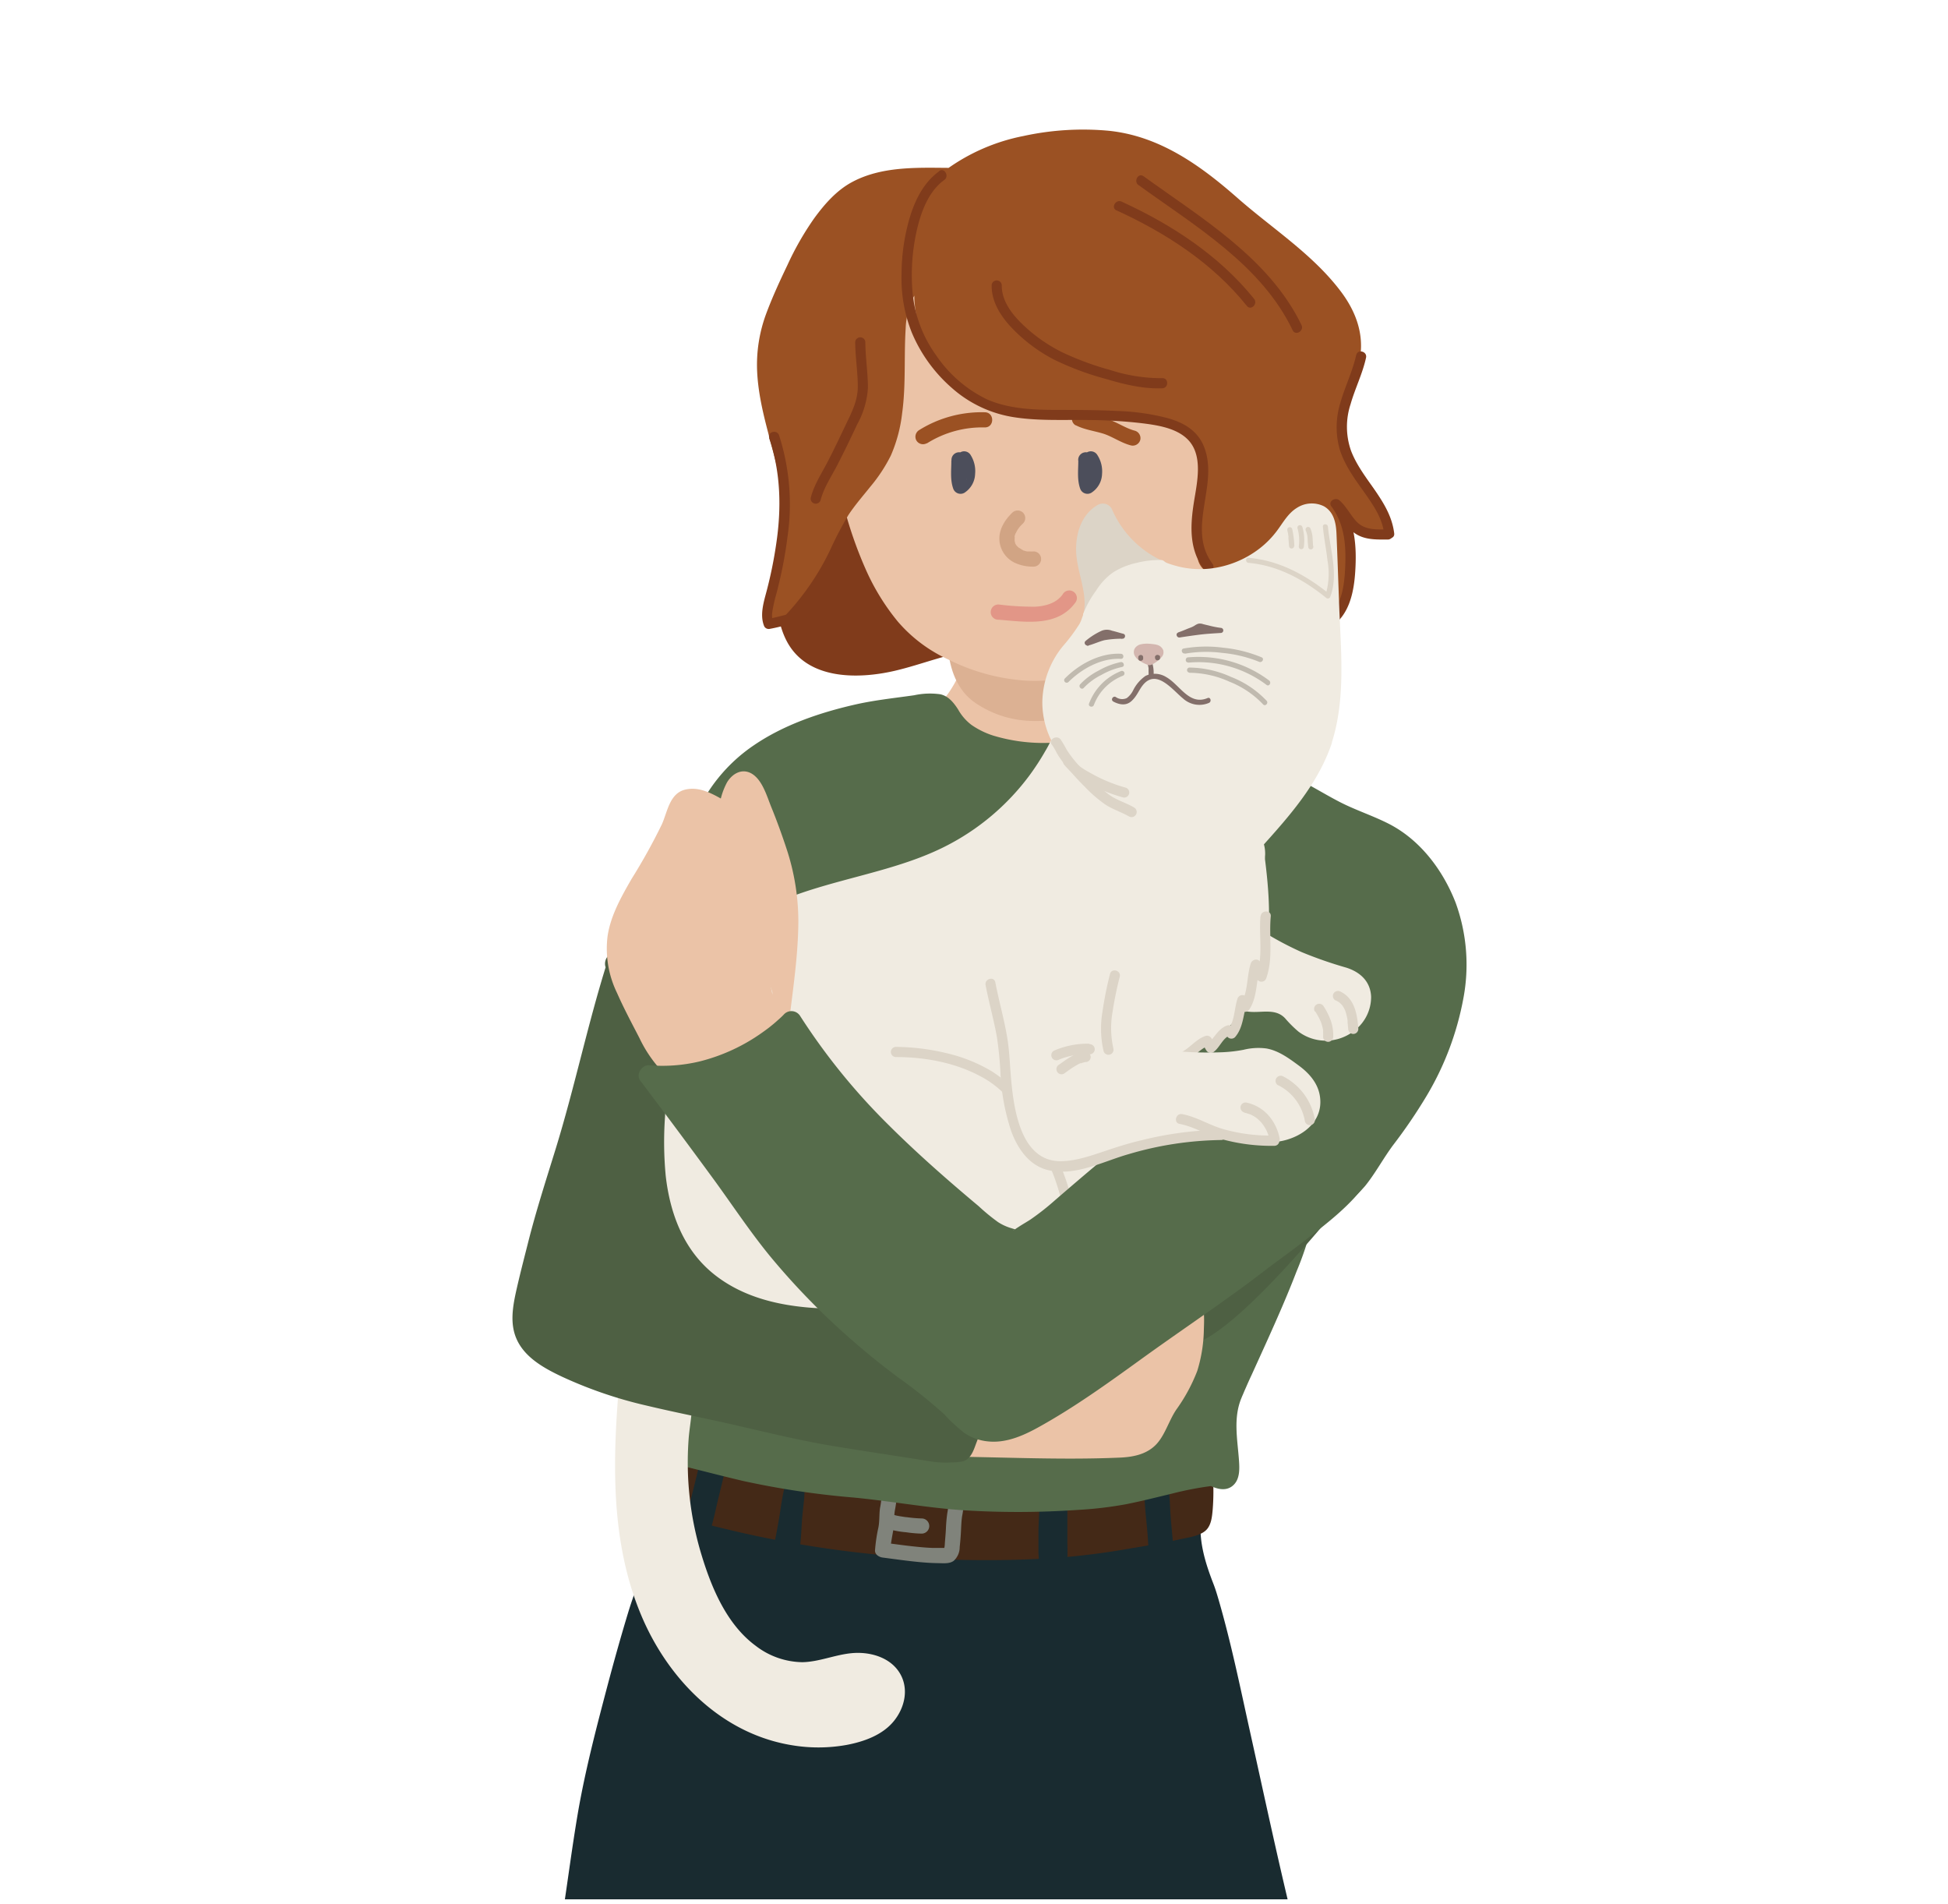 <svg id="Characters" xmlns="http://www.w3.org/2000/svg" xmlns:xlink="http://www.w3.org/1999/xlink" viewBox="0 0 437.02 427.06"><defs><style>.cls-1{fill:none;}.cls-2{clip-path:url(#clip-path);}.cls-3{fill:#803b1b;}.cls-4{fill:#ebc3a7;}.cls-5{fill:#dcb193;stroke:#dcb193;}.cls-12,.cls-5{stroke-miterlimit:10;stroke-width:0.91px;}.cls-6{fill:#9b5123;}.cls-7{fill:#dcd4c7;}.cls-8{fill:#192b30;}.cls-9{fill:#442917;}.cls-10{fill:#80837b;}.cls-11{fill:#566c4b;}.cls-12,.cls-14{fill:#4e6043;}.cls-12{stroke:#4e6043;}.cls-13{fill:#f0ebe1;}.cls-15{fill:#836f6a;}.cls-16{fill:#c0baaf;}.cls-17{fill:#d3b6af;}.cls-18{opacity:0.3;}.cls-19{fill:#955b33;}.cls-20{opacity:0.8;}.cls-21{fill:#243149;}.cls-22{fill:#e29687;}</style><clipPath id="clip-path"><rect class="cls-1" x="65.38" y="-3.9" width="315.86" height="429.91"/></clipPath></defs><g class="cls-2"><path class="cls-3" d="M178.59,122.49c-3.11,10.41-4.13,24.85,10.24,26.62,10.54,1.3,19.83-4.41,29.93-5.54,1.48-5.33-5.76-10.36-8.9-13.16-4.59-4.1-10.64-10-16.68-12.15-4.94-1.73-10-.22-13.81,3"/><path class="cls-3" d="M176.4,121.88c-2,6.85-3.37,15.07,0,21.73,4.48,8.87,15.91,8.79,24.28,6.86,6.05-1.4,11.89-3.89,18.09-4.63a2.36,2.36,0,0,0,2.19-1.66c1.72-6.92-5.33-11.66-9.76-15.62-3.1-2.78-6.15-5.62-9.5-8.1s-7-4.6-11.12-5.09a16.86,16.86,0,0,0-12.8,4.34,2.28,2.28,0,0,0,0,3.21,2.33,2.33,0,0,0,3.21,0,12.39,12.39,0,0,1,8.79-3.08c3.35.21,6.47,2.26,9.11,4.17a93.32,93.32,0,0,1,8,6.75c2,1.8,4.11,3.45,6,5.3s4.32,4.28,3.67,6.91l2.19-1.67c-5.3.63-10.3,2.3-15.4,3.76-4.76,1.37-9.81,2.54-14.78,1.74a13,13,0,0,1-4.91-1.72,9.09,9.09,0,0,1-2.75-2.7,14.92,14.92,0,0,1-2-8.35,39.2,39.2,0,0,1,1.85-10.94c.83-2.81-3.55-4-4.38-1.21Z"/><path class="cls-4" d="M215.86,137.86c0,3.93,1.86,8.53,1.86,12.47,0,2.13-4.37,9.15-7.44,11.07-2.34,1.45,9.7,1.9,12,2.35a115.23,115.23,0,0,0,13.35,1.73c4,.29,8.25.18,12.06,1.3,1-1.83.28-5.59.3-7.7s.15-4.18.33-6.24c.14-1.66.3-3.33.31-5,0-2.21-.25-2-2.87-2.06-7.41-.26-15.05-.85-22.46-.66a62,62,0,0,1-6.23.32"/><path class="cls-4" d="M213.59,137.86c0,3,.88,6,1.46,9a17.12,17.12,0,0,1,.39,3.64c0-.66-.09.2-.15.42a5.12,5.12,0,0,1-.44,1,25.37,25.37,0,0,1-3.32,5.18,15.72,15.72,0,0,1-2,2.08l-.49.34a3.24,3.24,0,0,0-1,1c-1.08,1.94.59,3.48,2.32,4a26.87,26.87,0,0,0,4.82.75c1.63.18,3.26.31,4.89.46l1,.1c.26,0,1,.14.31,0,1.38.23,2.74.5,4.12.71,3.66.57,7.35,1,11.05,1.22,3.55.21,7.12.19,10.57,1.16a2.31,2.31,0,0,0,2.57-1.05c1.45-2.85.59-6,.61-9.08,0-2.16.19-4.31.37-6.46a33.11,33.11,0,0,0,.24-5.45,3.32,3.32,0,0,0-2.21-3.16,17.62,17.62,0,0,0-4.35-.32c-4.33-.17-8.64-.43-13-.56-2.44-.07-4.88-.1-7.31-.06s-4.64.48-7,.34c-2.92-.17-2.91,4.37,0,4.54,2.25.14,4.47-.28,6.71-.33,2.44-.06,4.88,0,7.32.05,4.95.14,9.89.47,14.84.62l1.07,0,.46,0c-.28-.05-.31,0-.08,0a1.52,1.52,0,0,1-1.06-1c0,.23,0,.22,0,0a7.11,7.11,0,0,0,0,1c0,2.31-.31,4.61-.47,6.92a44.36,44.36,0,0,0-.06,6.1c.11,1.33.47,3.43-.1,4.54l2.57-1a40.81,40.81,0,0,0-9.08-1.19c-3.11-.15-6.22-.37-9.32-.75-4-.48-7.92-1.26-11.94-1.63l-2.54-.24-1.12-.13c-.65-.08-.34,0-.91-.12s-1.18-.21-1.76-.35c-.42-.11-.48-.31-.13,0-.32-.27.08,0,.17.17s.67,3.32-.25,3c.34.11,1.73-1.35,2-1.63a24,24,0,0,0,2.27-2.65,28.56,28.56,0,0,0,3.19-5.13,10.51,10.51,0,0,0,.83-6.66c-.47-3.15-1.54-6.23-1.59-9.43,0-2.92-4.59-2.93-4.54,0Z"/><path class="cls-5" d="M213.35,138.22s-2.44,13.6,5.77,19.1,17.51,4.72,27.18.89-.45-16.92-1.54-17.32S213.35,138.22,213.35,138.22Z"/><path class="cls-4" d="M210,49.62c-9.59,4.43-16.77,16.4-21.47,25.61-4.08,8-.22,11.29.25,20.12.86,16.34,7.61,40.85,21.55,48.76,8.37,4.75,17,7.27,26.68,6,5-.66,10-3.12,14.55-5s9.61-3.55,13.21-7.24c7.64-7.85,11.72-20.45,14.19-30.89a57.62,57.62,0,0,0-5.15-40.59c-6.38-12-23.25-22.24-36.21-24.13a47.67,47.67,0,0,0-17.3.5c-4.89,1.16-8.09,4.13-12,7.18"/><path class="cls-4" d="M208.83,47.66C199.29,52.16,193,62.07,188.15,71a32.74,32.74,0,0,0-3.27,7.3,16.67,16.67,0,0,0-.16,7.1c.38,2.3,1.05,4.54,1.44,6.84s.4,4.75.65,7.12a91.42,91.42,0,0,0,7.32,28.14,50.54,50.54,0,0,0,7.26,11.88,32.94,32.94,0,0,0,11.27,8.5A45.45,45.45,0,0,0,230,152.65a36.09,36.09,0,0,0,9.33-.66,49.83,49.83,0,0,0,9.07-3.11c5.35-2.26,11.26-4,15.89-7.61,4.35-3.38,7.48-8.41,9.87-13.29a89.35,89.35,0,0,0,5.75-15.69,73.09,73.09,0,0,0,2.86-17.86,59.7,59.7,0,0,0-2.6-18.49,48.12,48.12,0,0,0-7.39-15.18C266.35,52.32,256.88,46.1,247,42.41a48.52,48.52,0,0,0-15.6-2.95c-6-.16-12.54.48-17.79,3.7a75.09,75.09,0,0,0-6.88,5.19,2.27,2.27,0,0,0,0,3.21,2.33,2.33,0,0,0,3.21,0,58.73,58.73,0,0,1,6.3-4.68,20.41,20.41,0,0,1,7.68-2.49,44,44,0,0,1,16.25.68A54.92,54.92,0,0,1,265.2,59c7.52,7.31,11.55,17.67,12.71,28,1.23,11-1.17,22-4.94,32.29A55,55,0,0,1,265.91,133a22.05,22.05,0,0,1-5.07,5.22,35.88,35.88,0,0,1-6.94,3.51c-5.4,2.18-10.84,5.06-16.63,6a35.12,35.12,0,0,1-16.34-1.4c-4.45-1.41-9.19-3.47-12.76-6.53a35.54,35.54,0,0,1-7.55-9.51c-4.47-7.85-7.05-16.79-8.55-25.66-.74-4.4-.78-8.85-1.47-13.24-.64-4.08-2.42-8.11-1.25-12.24a31.41,31.41,0,0,1,3-6.35c1.18-2.17,2.43-4.3,3.77-6.38a50.88,50.88,0,0,1,9.36-11.21,24.57,24.57,0,0,1,5.66-3.68,2.27,2.27,0,1,0-2.29-3.92Z"/><path class="cls-6" d="M214.49,39.93c-8.51,0-18.63-.73-25.08,4.84-6.88,5.95-11.35,16.76-14.78,24.76-6.7,15.65,2,28.06,3.43,43.3a47.65,47.65,0,0,1-.38,12c-.69,4.06-3.61,8.19-3.6,12.2,5.88-5.73,9.17-12.49,12.61-19.62,3.35-7,9.93-11.33,12.18-18.81,2-6.56,2-13.32,2-20.13,0-8.36.48-13.15,7.54-19.35a24,24,0,0,0,8,25.58c9.81,8.21,19,5.86,31.47,6.39,8,.34,14.66-.19,21,5.11,3.76,3.14,2.57,7.62,2.81,12.23.15,2.92-1.4,14.53-.62,17.07,1.05,3.44,14.47-.61,18.07,2.36,3.87,3.18,4.58,7,5.91,11.34,8.21-3.35,6.28-17.78,5-24.15,2.93-.17,6.12,2.14,9,2.73-.69-7.64-10-12.21-10.5-19.82-.55-9.2,7.49-16.77,3.15-26.41s-17-17.59-24.9-24.6c-8.62-7.64-17.46-14.69-30-15.34-11.41-.59-24.39,1.59-33.39,8.37"/><path class="cls-6" d="M214.49,37.66c-7.74,0-16.18-.62-23.25,3.13-3.54,1.87-6.26,5-8.58,8.17a66,66,0,0,0-6,10.48c-1.72,3.59-3.42,7.27-4.8,11a32.91,32.91,0,0,0-2,12.9c.4,8.48,3.57,16.44,5.19,24.7a47.39,47.39,0,0,1,.6,14.84c-.6,4.9-3.77,9.11-3.87,14.1a2.3,2.3,0,0,0,3.88,1.6,57.42,57.42,0,0,0,10.56-15.18,82.7,82.7,0,0,1,4.1-7.87c1.48-2.24,3.25-4.26,4.92-6.35a35.45,35.45,0,0,0,4.61-7,33.06,33.06,0,0,0,2.54-9.51c.87-6.32.39-12.65.79-19a18,18,0,0,1,1.47-6.51A21.19,21.19,0,0,1,210,60.68l-3.79-2.21A26.19,26.19,0,0,0,206.74,75a28.73,28.73,0,0,0,11.09,13.54,29.93,29.93,0,0,0,15,4.57c5.55.34,11.13.06,16.68.24,5.31.18,10.87.07,15.59,2.86,2.21,1.32,3.93,2.81,4.25,5.48a60.29,60.29,0,0,1,.09,7.24c0,4-.62,8-.8,11.92a16.84,16.84,0,0,0,.2,5,4.4,4.4,0,0,0,3.57,3c4.21.87,8.6-.25,12.86,0l.72.06c-.41-.05.28,0,.3.06a6.86,6.86,0,0,1,1.18.32c-.49-.19,0,0,.12.08s.2.12,0-.07l.63.56a10.14,10.14,0,0,1,1.43,1.57c1.77,2.41,2.41,5.41,3.26,8.22a2.31,2.31,0,0,0,3.33,1.35c4.93-2.1,6.68-7.55,7.15-12.47a49.77,49.77,0,0,0-1.08-14.24l-2.19,2.87c2.95-.07,5.61,2,8.43,2.65,1.3.29,3-.64,2.88-2.19-.52-4.89-3.53-8.47-6.51-12.16a22,22,0,0,1-3.31-5,10.84,10.84,0,0,1-.46-6.3c.92-5,3.4-9.45,4.05-14.47.69-5.33-1.25-10.16-4.42-14.35-6.3-8.35-15.37-14.09-23.15-20.93-8.4-7.38-17.56-13.95-29-15.09a62.81,62.81,0,0,0-19.09,1.2A43.82,43.82,0,0,0,212.33,38a2.34,2.34,0,0,0-.81,3.11,2.28,2.28,0,0,0,3.1.81c8.6-6.39,19.78-8.38,30.29-8.13a34.83,34.83,0,0,1,14.9,3.54,62.61,62.61,0,0,1,12.47,8.63c3.81,3.25,7.62,6.46,11.52,9.59A91.24,91.24,0,0,1,295.31,66c3,3.38,5.62,7.39,5.44,12.08s-2.53,8.88-3.66,13.28a19.26,19.26,0,0,0-.53,8.4,16.42,16.42,0,0,0,3.06,6.45c2.52,3.47,6.72,7,7.2,11.55l2.87-2.19c-3.3-.74-6.15-2.9-9.64-2.81a2.3,2.3,0,0,0-2.19,2.87,46,46,0,0,1,1,12.17,17.23,17.23,0,0,1-1.24,5.71,6.67,6.67,0,0,1-3.73,3.71l3.34,1.36a43.55,43.55,0,0,0-2.77-7.77c-1.1-2.08-2.89-4.45-5.08-5.46-3.55-1.63-8-.87-11.75-.71-.85,0-1.69.06-2.54,0-.44,0-.88,0-1.32-.08.48.06-.51-.12-.68-.16-.62-.14.18.18-.28-.14.19.13.47.26.44.57,0-.08-.14-.29-.09-.37.17-.28,0,.28,0,.06,0-.42-.05-.85-.06-1.28-.05-4,.48-8,.75-12,.12-1.85,0-3.67.07-5.52,0-2.75.1-5.57-1.11-8.12s-3.92-4.53-6.46-5.83a24,24,0,0,0-7.85-2.37,121.89,121.89,0,0,0-17.41-.7c-5,0-10.05.23-14.87-1.18a24,24,0,0,1-13.74-10.92,21.71,21.71,0,0,1-1.92-16.91c.65-2.28-2.16-3.66-3.8-2.21-3.76,3.34-6.73,7.38-7.63,12.41-1,5.75-.41,11.71-.74,17.52a45.33,45.33,0,0,1-1.58,10.09,22.57,22.57,0,0,1-3.75,7.17c-1.62,2.2-3.45,4.25-5.1,6.43a42.46,42.46,0,0,0-4.24,7.21c-3,6.18-6.3,12.2-11.24,17.07l3.87,1.61c.08-4.07,2.8-7.64,3.52-11.59a46.72,46.72,0,0,0,.38-13.41c-.93-8.18-3.91-15.88-5.3-24a32.43,32.43,0,0,1-.09-11.54,51.38,51.38,0,0,1,3.94-10.91c3-6.79,6.39-14.09,12.08-19.07,6.2-5.43,16-4.31,23.61-4.3,2.92,0,2.93-4.54,0-4.54Z"/><path class="cls-6" d="M207.94,99.45a23.24,23.24,0,0,1,13-3.58c2.2,0,2.2-3.37,0-3.4a26.48,26.48,0,0,0-14.74,4,1.74,1.74,0,0,0-.61,2.33,1.72,1.72,0,0,0,2.33.61Z"/><path class="cls-6" d="M241.32,95.37c1.93,1,4.06,1.25,6.11,1.87s4,2.07,6.27,2.66a1.75,1.75,0,0,0,2.1-1.19,1.73,1.73,0,0,0-1.19-2.1c-2.11-.55-4-1.92-6.1-2.6-.94-.3-1.91-.5-2.87-.74-.5-.12-1-.25-1.5-.41l-.7-.24c-.19-.08-.23-.09-.09,0l-.32-.15a1.7,1.7,0,1,0-1.71,2.94Z"/><path class="cls-3" d="M304.25,79.63c-.8,3.65-2.48,7-3.51,10.59a18.48,18.48,0,0,0-.23,10.42c1,3.32,3,6.21,5,9,2.11,3,4.57,6.23,5,10,.17,1.43,2.44,1.45,2.27,0-.87-7.3-7.22-12-9.7-18.58A16.22,16.22,0,0,1,303,90.63c1-3.51,2.68-6.81,3.46-10.4.31-1.43-1.88-2-2.19-.6Z"/><path class="cls-3" d="M210.71,38.41c-3.31,2.36-5.23,6.06-6.45,9.86a45,45,0,0,0-2,13.15,32.73,32.73,0,0,0,2.31,13.21,33.85,33.85,0,0,0,9,12.41,27.26,27.26,0,0,0,14.26,6.59c5.46.81,11,.48,16.47.58a111.21,111.21,0,0,1,11.4.66c3.5.42,8,1,10.67,3.61,3.63,3.52,2.2,9.63,1.5,14-.84,5.27-1.17,10.63,2.17,15.16.85,1.16,2.83,0,2-1.15-5.94-8,1.43-17.58-1.88-26.17-1.39-3.61-4.38-5.42-8-6.48a50.8,50.8,0,0,0-11.77-1.67c-4.32-.22-8.63-.22-13-.23-5.37,0-11-.18-16-2.38A29.15,29.15,0,0,1,210,79.67a28.53,28.53,0,0,1-5.26-13.9A45.7,45.7,0,0,1,205.6,52c.94-4.22,2.59-9,6.26-11.65,1.17-.85,0-2.82-1.15-2Z"/><path class="cls-3" d="M172.54,98.26c2.64,7.67,2.79,15.82,1.59,23.79A95.84,95.84,0,0,1,172,132.52c-.66,2.5-1.62,5.48-.53,8a1.15,1.15,0,0,0,1.28.52c2.55-.46,5-1.27,7.57-1.76,1.43-.28.83-2.47-.6-2.19-2.55.49-5,1.3-7.57,1.76l1.28.52c-.5-1.15-.06-2.8.19-4s.62-2.38.91-3.58a96.3,96.3,0,0,0,2.13-11.31,50.47,50.47,0,0,0-1.88-22.84c-.47-1.38-2.67-.79-2.19.6Z"/><path class="cls-3" d="M222.47,63.93c-.06,3.77,2.07,7.06,4.59,9.69a36.37,36.37,0,0,0,9.33,7A64.37,64.37,0,0,0,248.12,85c4.08,1.21,8.35,2.26,12.63,2.09,1.46-.05,1.47-2.32,0-2.27A36.9,36.9,0,0,1,249.12,83a64.83,64.83,0,0,1-10.85-4,35.73,35.73,0,0,1-8.79-6.17c-2.45-2.35-4.8-5.34-4.74-8.9a1.14,1.14,0,0,0-2.27,0Z"/><path class="cls-3" d="M191.86,76.64c0,3.36.58,6.7.58,10.07,0,3.14-1.35,5.75-2.68,8.52s-2.76,5.84-4.27,8.7c-1.32,2.5-2.89,4.93-3.6,7.69a1.14,1.14,0,0,0,2.19.61c.73-2.85,2.43-5.34,3.77-7.93,1.54-3,3-6,4.43-9.08A19.19,19.19,0,0,0,194.71,87c0-3.45-.56-6.87-.58-10.31a1.14,1.14,0,0,0-2.27,0Z"/><path class="cls-3" d="M255.39,41.49C268.09,50.68,283,59.43,290,74.08c.63,1.32,2.59.17,2-1.14-7.23-15-22.44-24-35.45-33.41-1.18-.85-2.32,1.11-1.14,2Z"/><path class="cls-3" d="M250.48,47.18C261.6,52.28,272,59,279.73,68.62c.92,1.14,2.52-.47,1.61-1.6-7.85-9.73-18.45-16.63-29.71-21.8-1.32-.6-2.48,1.35-1.15,2Z"/><path class="cls-3" d="M298.65,140.58c4.1-2.69,5.1-7.85,5.39-12.42.35-5.48,0-11.18-3.36-15.73l-1.78,1.38c1.9,1.61,2.81,4.08,4.8,5.61,2.26,1.74,5.07,1.6,7.76,1.59a1.14,1.14,0,0,0,0-2.27c-2.44,0-5.08.26-7-1.62-1.5-1.51-2.36-3.52-4-4.92-.9-.77-2.61.27-1.78,1.38,3.06,4.09,3.33,9,3.09,13.94-.19,3.85-.78,8.79-4.31,11.1-1.22.8-.08,2.77,1.15,2Z"/><path class="cls-7" d="M245.29,138.1c.82-3.78-.6-7.74-1.32-11.59-.78-4.13-.27-9.26,3.43-11.26A24.18,24.18,0,0,0,260.24,128Z"/><path class="cls-7" d="M247.48,138.7c.92-4.72-.86-8.94-1.44-13.55-.35-2.77-.14-6.42,2.5-7.94l-3.1-.81A26.26,26.26,0,0,0,259.1,130v-3.93l-15,10.07c-2.41,1.62-.14,5.56,2.3,3.92L261.39,130c1.25-.85,1.69-3.2,0-3.93a22.6,22.6,0,0,1-12-12,2.3,2.3,0,0,0-3.11-.82c-3.65,2.09-4.95,6.32-4.86,10.31.11,4.63,2.61,9.26,1.71,13.9a2.32,2.32,0,0,0,1.59,2.79A2.29,2.29,0,0,0,247.48,138.7Z"/><path class="cls-8" d="M126.46,441.19c2.18-10.9,4.48-30.44,6-37.43,3-14,6.57-28,10.64-41.52,2.6-8.65,6.95-17,8.4-26,1-5.95-.34-12.19,1.27-18.05,1.1-4,3.74-7.57,6.23-10.86,6.49-8.61,15.23-15.15,23.18-22.32,11.84-10.69,23.17-20.94,37.14-28.74,9.18-5.12,17.69-10.82,28.3-12.31,9.31-1.3,18.2.43,26.84,3.78,8.41,3.25,20.29,13.16,18.87,23.54C288.05,282,280,295.81,276.6,304.07c-3.84,9.38-3.33,18.91-7.24,28-3.59,8.39-2.82,15.17.57,23.52,4.4,10.86,18.39,85.06,21.71,87.78"/><path class="cls-8" d="M128.65,441.8c1.61-8.08,2.67-16.27,3.86-24.41.52-3.52,1-7.05,1.65-10.55.83-4.67,2-9.29,3.05-13.9q2-8.56,4.33-17.05c1.48-5.45,2.94-10.94,4.78-16.28,1.77-5.12,3.91-10.1,5.53-15.27a51.64,51.64,0,0,0,1.89-7.95,56.28,56.28,0,0,0,.4-8.51,36.74,36.74,0,0,1,.57-8.18,21,21,0,0,1,3.06-6.8,70.93,70.93,0,0,1,9.74-11.78c3.72-3.68,7.72-7.06,11.68-10.48s7.93-7.08,11.91-10.6c7.8-6.91,15.84-13.57,24.7-19.07,4.43-2.75,9-5.29,13.58-7.8a63.44,63.44,0,0,1,13.55-5.9c10.32-2.89,21.37-1.23,31.17,2.76a33.38,33.38,0,0,1,9.68,6.26c2.9,2.63,5.6,5.84,6.78,9.63a12.47,12.47,0,0,1,.48,5.36l.31-1.15c-3.9,7.92-8.25,15.61-12.28,23.46-1.7,3.31-3.37,6.65-4.75,10.11-1.94,4.81-2.79,9.93-3.71,15-.45,2.49-.93,5-1.6,7.44s-1.68,4.75-2.55,7.13a28.22,28.22,0,0,0-1.3,14.28c.78,4.75,2.92,9.13,4.19,13.75,2.59,9.4,4.6,19,6.71,28.49,2.51,11.33,4.95,22.68,7.58,34,1,4.29,2,8.59,3.18,12.84.66,2.43,1.23,5.2,2.5,7.4a3.61,3.61,0,0,0,.72,1,2.33,2.33,0,0,0,3.21,0,2.28,2.28,0,0,0,0-3.21c-.36-.31.25.54.13.2a2.46,2.46,0,0,0-.23-.42c-.12-.23-.33-.9,0-.06-.08-.25-.19-.49-.28-.73-.49-1.33-.88-2.7-1.27-4.06-1.22-4.34-2.26-8.72-3.29-13.1-2.77-11.82-5.31-23.69-7.94-35.53-2.17-9.81-4.19-19.71-7-29.36-.35-1.2-.71-2.4-1.17-3.57-1.75-4.51-3.17-9.08-2.84-14,.36-5.25,3.09-9.89,4.35-14.92s1.87-10.49,3.19-15.65c2.18-8.53,6.95-16.37,11.09-24.12,2.19-4.1,4.39-8.21,6.48-12.36a9.09,9.09,0,0,0,1.2-3.32,14.35,14.35,0,0,0-.05-2.93,19.11,19.11,0,0,0-1.8-6c-3.44-7.21-10.68-12.93-17.94-16-9.57-4-20.32-5.74-30.58-3.82-9.83,1.83-18.34,7.33-26.93,12.15a158.45,158.45,0,0,0-25.1,18c-3.9,3.32-7.71,6.75-11.52,10.18s-7.58,6.61-11.35,9.93a105.41,105.41,0,0,0-10.68,10.56c-3.26,3.83-6.53,8-8.43,12.71-2.08,5.11-1.54,10.69-1.67,16.07s-1.61,10.28-3.36,15.19-3.81,9.8-5.34,14.83c-1.64,5.41-3.17,10.87-4.62,16.34-2.49,9.44-5,19-6.66,28.63-1.3,7.64-2.28,15.35-3.46,23-.57,3.67-1.16,7.33-1.88,11-.57,2.85,3.81,4.08,4.38,1.21Z"/><path class="cls-9" d="M266.09,327.32c-10,2.32-18.31,9.72-29,9.39-9.05-.29-18.08-.68-27.11-1-12.95-.46-25.66-.59-37.73-4.31-2.81-.87-5.72-1.53-8.66-2.18-2.55-.56-5.13-1.83-7.84-1.9-1.31,2.19-1.49,4.6-1.64,7-.23,3.55,1,4.37,5.79,5.59a247.66,247.66,0,0,0,34.39,6.28c18.95,2,40.68,2.39,59.34-1.19,3.9-.75,11.74-1.81,15.18-3.27,1.7-.72,1-11.22,1-11.22"/><path class="cls-9" d="M265.49,325.13c-6.3,1.5-11.85,4.9-17.86,7.21a28.2,28.2,0,0,1-8.9,2.09c-4,.16-8-.21-12-.36l-23.44-.86a148.16,148.16,0,0,1-22.75-2.1c-4.14-.8-8.11-2.13-12.2-3.13-2.09-.51-4.22-.9-6.28-1.54a25.38,25.38,0,0,0-6.31-1.4,2.26,2.26,0,0,0-2,1.13,18.08,18.08,0,0,0-1.95,8.11,6.62,6.62,0,0,0,1.4,5,10.15,10.15,0,0,0,4.93,2.48c2.68.75,5.41,1.35,8.13,2a246.89,246.89,0,0,0,34.94,5.32,236.47,236.47,0,0,0,34,.45,158.29,158.29,0,0,0,16.68-1.93c4.31-.74,8.65-1.41,12.92-2.36,1.76-.39,4.48-.73,5.82-2.08,1.15-1.16,1.3-3.06,1.44-4.59a51.77,51.77,0,0,0,0-8.07c-.19-2.9-4.74-2.92-4.55,0,.14,2,.19,4.07.13,6.1,0,.7-.07,1.39-.13,2.08,0,.06-.06.53,0,.26s-.06.34,0,.32c-.06.26-.15.53-.19.8-.06.43.23-.18-.07.18a3.8,3.8,0,0,1,.54-.52c.06-.06.57-.21,0,0-.82.29-1.65.55-2.5.76-3.86,1-7.81,1.52-11.72,2.24-4.88.9-9.77,1.59-14.71,2a221.77,221.77,0,0,1-31.57.24,238.76,238.76,0,0,1-31.64-3.88q-4.63-.9-9.25-2c-2.7-.62-5.48-1.18-8.12-2a8,8,0,0,1-.88-.33c-.13-.07-1-.6-.64-.37a1.45,1.45,0,0,1-.27-.28c.24.48,0-.1-.05-.17.1.62-.07-.78,0-.28a13,13,0,0,1,1.34-7.15l-2,1.13a20.52,20.52,0,0,1,5.1,1.23c1.91.59,3.88,1,5.83,1.43,3.71.89,7.32,2.12,11.06,2.92a137.53,137.53,0,0,0,23.17,2.49c7.95.32,15.9.58,23.85.88,7.29.28,14.79,1.24,21.86-1,6.87-2.22,13-6.31,20.06-8,2.84-.68,1.63-5.06-1.21-4.37Z"/><path class="cls-8" d="M160.18,324.28c-1.07,4.85-2.25,9.65-3.51,14.45-.29,1.11-.4,2.27-.72,3.38a12.07,12.07,0,0,0-.59,2.89c.45.21.76.21,1-.11.58-.68.73-2.16,1-3,.74-2.51,1.22-5.08,1.87-7.61.47-1.85.89-3.72,1.39-5.56.29-1.06.41-2.27.78-3.28"/><path class="cls-8" d="M158,323.68q-1.2,5.38-2.55,10.75c-.44,1.73-.94,3.45-1.27,5.2a39.58,39.58,0,0,0-1.08,5.37,2.33,2.33,0,0,0,1.67,2.19c2.42.9,4-1.18,4.47-3.28.46-1.86,1-3.72,1.39-5.6.47-2.07,1-4.14,1.49-6.21s.83-4.11,1.49-6.06a2.27,2.27,0,0,0-4.38-1.2c-.53,1.56-.79,3.26-1.19,4.86-.45,1.77-.89,3.53-1.31,5.31s-.77,3.44-1.22,5.14c-.19.71-.39,1.42-.55,2.14-.07.28-.13.56-.21.84s-.13.35-.06.22c-.1.25-.14.29-.11.12l1-.59.38-.07,1.67,2.19a34.06,34.06,0,0,1,1-4.54c.34-1.75.86-3.48,1.29-5.21q1.31-5.17,2.46-10.37a2.27,2.27,0,1,0-4.38-1.2Z"/><path class="cls-10" d="M197.85,334.71a23.83,23.83,0,0,1-.43,3.57c-.21,1.52-.06,3.12-.42,4.61a36.24,36.24,0,0,0-.69,4.75c-.11,1,.87,1.6,1.7,1.71,2.7.35,5.39.74,8.1,1,1.37.13,2.75.23,4.13.25,1.18,0,2.71.23,3.71-.51A4.14,4.14,0,0,0,215.3,347c.11-1,.2-2.05.26-3.07.08-1.31.09-2.61.29-3.91a15.12,15.12,0,0,0,.29-4,1.79,1.79,0,0,0-1.71-1.71c-4.94-.6-9.93-.7-14.88-1.28a1.71,1.71,0,0,0-1.7,1.7,1.74,1.74,0,0,0,1.7,1.7c4.95.59,9.94.69,14.88,1.29l-1.7-1.7a11.76,11.76,0,0,1-.19,3.24,33.81,33.81,0,0,0-.33,3.62c-.05,1.1-.16,2.18-.24,3.28a5.62,5.62,0,0,1-.13,1.09l0,.18c-.07.2-.06.22,0,0-.1.18-.08.17,0,0a.81.81,0,0,1,.49-.24c.15,0,.12,0-.08,0H211c-.62,0-1.24,0-1.85,0-1.26-.05-2.51-.16-3.76-.29-2.47-.25-4.93-.61-7.4-.93l1.7,1.7c.19-1.67.41-2.76.7-4.43.24-1.44.14-3,.35-4.36a27.53,27.53,0,0,0,.5-4.14,1.71,1.71,0,0,0-3.41,0Z"/><path class="cls-8" d="M179.18,330.21a85,85,0,0,0-2.36,12c-.27,1.8-.8,3.55-1.06,5.35a6.38,6.38,0,0,0-.24,2.13c.12.24.31.31.66.26.52-.08.51-.25.63-.81.79-3.61.63-7.29,1.1-10.93.17-1.32.27-2.65.44-4a9.1,9.1,0,0,1,.89-3.37"/><path class="cls-8" d="M177,329.61a67.3,67.3,0,0,0-1.94,9.21c-.45,2.91-1,5.79-1.6,8.68-.29,1.47-.49,3,.8,4.07a3,3,0,0,0,4.39-.82c.73-1.29.76-3.22.91-4.66.18-1.63.24-3.27.35-4.91s.34-3.46.52-5.18a10.34,10.34,0,0,1,.78-4c1.45-2.54-2.47-4.84-3.92-2.29a11.94,11.94,0,0,0-1.2,4.51c-.21,1.63-.38,3.28-.55,4.92s-.24,3.4-.36,5.1c-.06.88-.12,1.76-.25,2.63q-.06.45-.15.9t-.15.75q-.42,1.45,2.15-.66l.82.81c.11.74.16.89.16.45,0,.2,0,.15,0-.14s.1-.45.14-.67c.14-.77.27-1.54.43-2.31.37-1.67.68-3.34.94-5a72.36,72.36,0,0,1,2.08-10.12c.85-2.81-3.54-4-4.38-1.21Z"/><path class="cls-8" d="M235.34,333a55.69,55.69,0,0,1-.05,8.27c-.1,2.62,0,5.26-.08,7.88a23.69,23.69,0,0,1-.1,4.38c.75-.11,1.3.21,1.6-.5.51-1.2.37-3.2.4-4.49,0-2.11,0-4.23,0-6.35,0-2.39-.06-4.78-.06-7.17a9.14,9.14,0,0,1,.06-2.51"/><path class="cls-8" d="M233.06,333c.36,3.37,0,6.76-.09,10.13,0,1.73,0,3.46,0,5.19a28.25,28.25,0,0,1,0,4.6c-.23,1.33.59,3,2.19,2.88a4.69,4.69,0,0,0,2.7-.62,4.19,4.19,0,0,0,1.41-2.95,42.37,42.37,0,0,0,.18-6.07q0-3.37,0-6.76c0-1.19,0-2.39,0-3.59a13.47,13.47,0,0,1,0-2.69c.66-2.85-3.72-4.06-4.38-1.21a23.5,23.5,0,0,0-.13,5.5c0,2,0,4,.05,6s0,3.81,0,5.71c0,.73,0,1.48-.05,2.21a6.14,6.14,0,0,0-.18.87c1.42-.65,1.76-1,1-.94a4.52,4.52,0,0,0-.52,0l2.19,2.88a28.58,28.58,0,0,0,.18-5c0-1.87,0-3.74,0-5.6,0-3.51.46-7,.1-10.55a2.34,2.34,0,0,0-2.27-2.27,2.3,2.3,0,0,0-2.28,2.27Z"/><path class="cls-8" d="M261,350.8a68.29,68.29,0,0,0-.43-7c-.14-2.18-.28-4.35-.46-6.52a33.49,33.49,0,0,0-.91-7.08c-.54.63-.37,2-.34,2.74.1,2.69.23,5.4.55,8.07s.42,5.33.55,8a28.51,28.51,0,0,1,.12,2.92"/><path class="cls-8" d="M263.31,350.8c.08-3.54-.43-7.13-.68-10.66s-.23-7.16-1.2-10.53a2.3,2.3,0,0,0-4.15-.54c-1,1.48-.67,3.48-.6,5.16.09,2,.2,4,.4,5.95s.39,3.93.5,5.9.34,3.94.27,5.88c-.11,2.92,4.43,2.92,4.54,0,.07-1.81-.15-3.65-.24-5.46s-.23-3.65-.43-5.48-.35-3.67-.44-5.52c0-.93-.08-1.86-.12-2.79,0-.49-.14-1.09,0-1.35l-4.15-.54c.9,3.1.85,6.52,1.07,9.73.24,3.4.73,6.84.64,10.25-.07,2.92,4.47,2.92,4.55,0Z"/><path class="cls-10" d="M199.46,343a20.94,20.94,0,0,0,3.86.68,26.62,26.62,0,0,0,3.45.3,1.7,1.7,0,0,0,0-3.4,29.1,29.1,0,0,1-3.36-.29l-.22,0-.18,0,.27,0-.52-.07-.94-.15a11.72,11.72,0,0,1-1.45-.33,1.72,1.72,0,0,0-2.1,1.19,1.75,1.75,0,0,0,1.19,2.09Z"/><path class="cls-11" d="M272.09,331c-7.27.71-17.64,4.23-24.88,5a216.73,216.73,0,0,1-27.11.72c-9.85-.27-19.73-2.26-29.53-3.14A168.19,168.19,0,0,1,173,331.17c-6.31-1.24-12.51-2.95-18.7-4.45-1.67-.41-2.45-.39-2.89-1.83-.58-1.89,1.3-8,1.82-9.93,2.66-9.73,5.23-20.53,9.4-29.75,5.55-12.26,18.68-15.66,30.92-18.25,22.4-4.74,45.92-2.87,68.61-2.93,7.88,0,15.21.68,21.15,6,3.29,2.94,9.88-7.89,9.9-2.9.05,11-13.26,36.69-17.21,46.5-3.18,7.89,3.43,21.46-3.89,17.32"/><path class="cls-11" d="M272.09,328.69c-6.57.68-12.92,2.65-19.37,4-7,1.49-14.3,1.69-21.46,1.76a176.22,176.22,0,0,1-23.76-1.17c-4-.5-8.06-1.08-12.1-1.56s-8-.77-12-1.24a182.25,182.25,0,0,1-22.92-4.58c-1.86-.47-3.71-.95-5.57-1.39l-1-.22c-.14,0-.66,0-.41-.08l-.19-.11a1.88,1.88,0,0,1,.23.16c.06,0,.05,0,0-.15,0,.32,0,.33,0,.05a23.15,23.15,0,0,1,1.25-6.45c1.77-6.47,3.41-13,5.39-19.4,1.05-3.42,2.2-6.81,3.57-10.11a26.08,26.08,0,0,1,4.49-7.61c3.64-4.06,8.56-6.58,13.66-8.3A113.08,113.08,0,0,1,200.7,268c15.42-2.42,31.14-2.05,46.69-1.79,4,.06,7.94.12,11.91.14a87.68,87.68,0,0,1,10.38.35,23.63,23.63,0,0,1,8.27,2.42,22.76,22.76,0,0,1,3.74,2.57,4.51,4.51,0,0,0,3,1.18c2,0,3.77-1.33,5.28-2.52.6-.47,1.18-1,1.78-1.46l.44-.36c.48-.38-.38.25.1-.07l.38-.26c.32-.24.51-.07,0-.07.26,0,.37,0-.23,0a1.81,1.81,0,0,1-1.48-.86l-.14-.36a2.17,2.17,0,0,1,.07.24c-.21-.19,0-.45,0,.05s0,.79,0,1.19-.1,1-.11,1.13a46.09,46.09,0,0,1-1.49,6.35c-3,9.95-7.52,19.4-11.81,28.83-1.78,3.92-4.06,7.95-4.55,12.29A34.11,34.11,0,0,0,273,324a30.72,30.72,0,0,1,.35,5.9c.07-.73,0,0,0,0l0,.14c-.08.23-.05.18.09-.17-.22.19-.25.13.09-.09,1-.66-.54.28.53-.31l.37,0h-.27c.2-.16.46.15,0,0,0,0-.62-.25-.21-.07-.23-.11-.45-.23-.67-.35-2.56-1.41-4.85,2.51-2.29,3.92,1.82,1,4.19,1.74,5.85,0,1.36-1.41,1.24-3.7,1.11-5.51-.35-4.73-1.3-9.41.55-13.88.05-.12.23-.55.08-.21l.26-.59c.21-.49.42-1,.64-1.48.43-1,.88-2,1.32-2.93l3.21-7.07c2.41-5.34,4.78-10.7,6.88-16.17a69.52,69.52,0,0,0,4.28-14.31c.27-1.78.8-4.25-.21-5.9-1.22-2-3.55-1.39-5.1-.24-.79.58-1.53,1.22-2.28,1.84a11.4,11.4,0,0,1-1.83,1.34l-.59.32c-.13.07.29-.1-.13.05l-.26.1c.25-.1.1,0,0,0-.38-.09.15.08.15.05l-.29-.08c.06,0,.37.06.19.07s0,0,.13.11a4.51,4.51,0,0,0-.47-.4,25.67,25.67,0,0,0-2.2-1.69c-5.76-3.92-12.9-4.57-19.68-4.58-16.54,0-33.14-.92-49.66.29a155.29,155.29,0,0,0-23.2,3.43c-5.93,1.34-11.91,3-17.23,6a28.51,28.51,0,0,0-12.25,13.53,158,158,0,0,0-7.3,22.27c-.81,3-1.62,6-2.46,9.06A28.15,28.15,0,0,0,149,324a5,5,0,0,0,1.4,3.6c1.11,1,2.78,1.22,4.2,1.57,4,1,8.06,2.05,12.11,3a188.69,188.69,0,0,0,24.81,3.72c8.41.81,16.74,2.36,25.18,2.89a196.27,196.27,0,0,0,25-.11,85.35,85.35,0,0,0,10.92-1.28c3.44-.68,6.83-1.55,10.24-2.36a72.89,72.89,0,0,1,9.25-1.77,2.34,2.34,0,0,0,2.28-2.27,2.29,2.29,0,0,0-2.28-2.27Z"/><path class="cls-12" d="M265,301c.79-.14,4.88,4.65,31-25.92,0,0-14.48-1.13-14.57-1.4S264,287.39,264,287.39l.79,12.82Z"/><path class="cls-4" d="M208.56,324.41c13.18,0,25.92,1,39.07.34,3.42-.17,7.41.3,9.93-2.17,1.63-1.59,2.3-4.1,3.41-6,1.35-2.33,3.06-4.36,4.26-6.81a26.9,26.9,0,0,0,2.57-11.35c.17-4.48.31-8.74-5.12-8.51-16.6.72-29,12.76-44.61,16.12a34.7,34.7,0,0,1-7.57.57c-3.16,0-3.62-.38-4.53,2.73-.83,2.87-1.81,7.58-1.54,10.6.3,3.31,2.1,3.5,4.86,4.86"/><path class="cls-4" d="M208.56,326.68c14.26,0,28.47.88,42.73.25,2.85-.13,5.75-.68,7.88-2.74s3-5.46,4.71-8a38.43,38.43,0,0,0,4.72-8.71,33.2,33.2,0,0,0,1.48-9.4c.09-2.32.17-4.8-.82-7a6.27,6.27,0,0,0-5.52-3.48,30,30,0,0,0-8.83,1.07,54.37,54.37,0,0,0-8.18,2.69c-5.4,2.23-10.52,5-15.78,7.53-5,2.4-10.54,4.84-16.16,5.27-1.84.14-3.68.11-5.53.09a6,6,0,0,0-3.08.56c-2.24,1.26-2.69,4.69-3.17,6.95-.67,3.08-1.44,6.77-.57,9.89.82,2.92,3.22,3.84,5.71,5a2.33,2.33,0,0,0,3.1-.81,2.29,2.29,0,0,0-.81-3.11c-.91-.44-1.86-.8-2.73-1.29a1.46,1.46,0,0,1-1-1.35c-.44-2.29.15-4.92.64-7.16.23-1.1.5-2.19.82-3.26.06-.19.37-1.1.3-.9.16-.46.27-.15.05-.15s0,.06-.35.18c.5-.17-.35,0,0,0l.54,0,1.4,0c1.54,0,3.09,0,4.63-.11,10.74-.81,20.31-7,29.83-11.49a54.52,54.52,0,0,1,14.53-4.75,28.1,28.1,0,0,1,3.53-.34,6.18,6.18,0,0,1,1.36.07c-.07,0,.68.24.49.15s.6.45.27.17a2.31,2.31,0,0,1,.63,1.38,13.26,13.26,0,0,1,.15,2.62,34.82,34.82,0,0,1-.77,7.68,24.45,24.45,0,0,1-3.74,8,39.94,39.94,0,0,0-2.24,3.5c-.68,1.26-1.16,2.62-1.87,3.87-1.17,2.08-3,2.65-5.31,2.78-14.36.81-28.72-.22-43.09-.24-2.92,0-2.92,4.54,0,4.55Z"/><path class="cls-13" d="M141.28,309.25c-1.09,12.22-1.77,24.6.26,36.71s7,24,15.78,32.56,21.8,13.24,33.71,10.3a14.8,14.8,0,0,0,7.61-4.05c1.94-2.17,2.79-5.51,1.42-8.09-1.61-3-5.57-4-9-3.6s-6.65,1.71-10.06,2c-5.51.42-11-2.1-15-5.89s-6.72-8.77-8.78-13.89a73,73,0,0,1-4.69-36.16c.37-3,.88-6.21-.66-8.78s-6.15-3.17-7.19-.37"/><path class="cls-13" d="M139,309.25c-1.57,17.76-2.19,36.29,4.86,53.06,6.1,14.52,18.3,26.87,34.42,29.23a35.74,35.74,0,0,0,11.63-.16c3.84-.72,8-2.18,10.56-5.28s3.48-7.41,1.37-10.86c-1.95-3.19-5.79-4.51-9.38-4.51-4.26,0-8.21,2-12.45,2.09a17.54,17.54,0,0,1-10.48-3.68c-6.49-4.78-9.92-13-12.18-20.49a71.21,71.21,0,0,1-2.86-25.92c.31-4.12,1.59-8.6-.13-12.56a7.22,7.22,0,0,0-8.13-4.15,5,5,0,0,0-3.46,2.8,2.34,2.34,0,0,0,.81,3.1,2.29,2.29,0,0,0,3.11-.81c.3-.72.61-.83,1.38-.71a2.59,2.59,0,0,1,2.18,1.62,10.69,10.69,0,0,1,.29,5.24c-.22,2-.49,3.94-.62,5.92a75.18,75.18,0,0,0,2.42,24.49c2,7.47,5,15.07,10.11,21,4.93,5.76,12.37,9.56,20.06,8.48,3.65-.51,7.27-2.18,11-1.83,2.67.25,5.35,1.86,4.88,4.9-.5,3.31-3.71,5.13-6.63,6a28.3,28.3,0,0,1-10.19,1.11c-14.53-.94-26.15-11.4-32.3-24-7.18-14.72-7.4-31.57-6.26-47.57.15-2.18.33-4.35.53-6.53a2.3,2.3,0,0,0-2.28-2.27,2.33,2.33,0,0,0-2.27,2.27Z"/><path class="cls-14" d="M138.41,216.43c-3.73,11.76-6.33,24.1-9.79,36-3,10.1-6.43,20-8.78,30.28-1,4.15-2.44,8.54-2.58,12.82-.23,6.64,5.82,9.39,11.26,11.92,9.62,4.48,20.23,6.34,30.51,8.56,10.6,2.29,21.14,5.17,31.83,6.68,5,.71,10,1.54,15.07,2.32,2.2.35,4.5,1,6.75.79,3.78-.3,2.74.36,4.13-2.76s1.33-8.31,1.79-11.74c.81-6,2.05-12,2.63-18,.34-3.45.76-4.9-1.79-6.24s-9.78-.18-12.63-.34a147,147,0,0,1-36-6.76c-4.53-1.42-14.06-2.45-17.57-5.93s.2-13.49,1.26-18c1.44-6.17,3.31-13.08,3.27-19.46-.06-7.24-5.87-10.88-11.33-15.1-2.61-2-5.12-4.73-8.47-5.47"/><path class="cls-14" d="M136.22,215.82c-4.35,13.79-7.29,28-11.54,41.8-2.16,7-4.43,14-6.23,21.17-.85,3.36-1.73,6.74-2.5,10.12-.72,3.17-1.45,6.69-.59,9.91,1.37,5.15,6.32,7.89,10.8,10a96.28,96.28,0,0,0,19,6.47c6.78,1.62,13.62,2.92,20.41,4.5,7.09,1.64,14.18,3.36,21.37,4.55s14.37,2.24,21.55,3.4a21.82,21.82,0,0,0,4.91.27,11.57,11.57,0,0,0,2.7-.27c1.9-.61,2.42-2.81,3.06-4.43,1.09-2.76,1.21-5.89,1.44-8.82.24-3.11.74-6.17,1.24-9.24.59-3.66,1.2-7.32,1.6-11,.24-2.24.86-4.94-.41-7-2.58-4.21-9.05-3.11-13.14-2.87-6.16.36-12.51-.64-18.56-1.71a205.39,205.39,0,0,1-20.48-5.06c-4.53-1.29-9.47-1.67-13.76-3.74-1.85-.9-2.68-1.45-3-3.28a19.08,19.08,0,0,1,.64-6.55c1.22-5.33,2.8-10.56,3.91-15.93,1.24-6,2.71-13.1-.56-18.71-2.77-4.75-7.74-7.59-11.85-11-2.31-2-4.67-3.85-7.67-4.58-2.84-.7-4.05,3.68-1.21,4.38s4.74,2.69,6.87,4.41,4.3,3.2,6.31,5a15.26,15.26,0,0,1,4.24,5.33c1.07,2.56.76,5.5.47,8.19a109,109,0,0,1-3.67,17.1c-1.23,4.42-2.9,9.54-1.75,14.15s6.29,6.31,10.38,7.43c2.35.64,4.74,1.12,7.12,1.66s5,1.41,7.45,2.11a150.65,150.65,0,0,0,20.5,4.35c3.35.46,6.72.82,10.1,1.05a58,58,0,0,0,6.72-.13,21.68,21.68,0,0,1,6.07.21c.13,0,.54.23.14,0a4.12,4.12,0,0,0,.51.28,2.77,2.77,0,0,1,.35.33c-.24-.19,0,.3,0-.07a1.83,1.83,0,0,1,.1.79c0,.61-.08,1.22-.14,1.83-.69,6.68-2.14,13.25-2.85,19.92a70.69,70.69,0,0,1-.87,8,22.41,22.41,0,0,1-1.18,3.4l-.16.4c-.2.48.28-.22,0,0s.2-.19.17-.18c-.45.22,1-.55.48-.31.43-.2.37,0,.07,0l-.52,0-1.52.09a20.9,20.9,0,0,1-5-.52c-3.43-.62-6.89-1.11-10.33-1.64-7-1.08-13.94-2.16-20.85-3.7s-13.55-3.16-20.36-4.6a180.71,180.71,0,0,1-18.95-4.68,73.32,73.32,0,0,1-8.7-3.47,28.35,28.35,0,0,1-6-3.4,7.24,7.24,0,0,1-2.94-4.92c-.31-3.21.79-6.61,1.58-9.68,1.73-6.68,3.39-13.35,5.42-20s4.12-13.22,5.92-19.9,3.47-13.62,5.32-20.4c.88-3.22,1.8-6.43,2.81-9.61.88-2.79-3.51-4-4.38-1.21Z"/><path class="cls-11" d="M259.7,160c-4.18,2.07-8.06,5.12-12.43,6.7a38.32,38.32,0,0,1-18.48,1.8c-5.11-.63-10.56-2.09-14.24-5.92-1.33-1.38-2.12-4.15-4-4.66s-4.65.18-6.49.35a90.15,90.15,0,0,0-14.3,2.52c-9,2.33-18.43,6-25.05,12.81-11.59,11.82-13.5,34-4.12,47.2,7.46,10.54,15.85,19.57,22.47,30.76,4.07,6.9,7.15,15.12,14.09,19.5,5.3,3.35,12.48,4.6,18.58,5.39,19.92,2.58,39.12,4.49,58.77.89,8.38-1.54,18.81-3.87,25.57-8.87,5-3,6.9-8,10.18-12.38a101.74,101.74,0,0,0,9.21-14c8.95-17,11.29-36.31-2.88-50.91-3.88-4-8.65-5.57-13.63-7.65s-9.48-5.39-14.51-7.59c-12.4-5.43-25.89-8.81-38.47-13.09"/><path class="cls-11" d="M258.55,158.05c-3.74,1.88-7.12,4.47-11,6.11a33,33,0,0,1-12.6,2.47A38.75,38.75,0,0,1,222.86,165a18.29,18.29,0,0,1-4.92-2.41,11.11,11.11,0,0,1-3-3.47c-1-1.54-2.16-3-4-3.4a16.64,16.64,0,0,0-5.84.22c-4.53.65-9,1.1-13.49,2.14-7.85,1.81-15.8,4.52-22.5,9.09a36.68,36.68,0,0,0-13.41,16.54,43.92,43.92,0,0,0-3.11,20.11,37.35,37.35,0,0,0,6.67,18.94c5.14,7.17,10.87,13.89,16,21a109.43,109.43,0,0,1,7,10.91c1.77,3.19,3.39,6.47,5.37,9.54a29.46,29.46,0,0,0,7.65,8.31,32.53,32.53,0,0,0,11.12,4.6,111.66,111.66,0,0,0,12.32,2c4.76.6,9.53,1.16,14.3,1.59a177.81,177.81,0,0,0,28.07.6A126.41,126.41,0,0,0,286.4,277a55.8,55.8,0,0,0,11.09-4.25,27.74,27.74,0,0,0,8.77-6.75c2.33-2.89,4.06-6.18,6.27-9.15a117.19,117.19,0,0,0,7.49-11,66,66,0,0,0,8.25-21.78,40.61,40.61,0,0,0-1.71-21.6c-2.84-7.3-7.95-14.1-15-17.7-3.65-1.86-7.58-3.1-11.21-5-3.85-2-7.52-4.4-11.55-6.12a256.64,256.64,0,0,0-25.72-9c-4.16-1.29-8.32-2.58-12.44-4-2.78-.94-4,3.45-1.21,4.38,8.23,2.79,16.59,5.15,24.82,7.91,4.14,1.39,8.25,2.87,12.26,4.59,3.82,1.63,7.32,3.83,11,5.81s7.29,3.18,10.9,4.9a25,25,0,0,1,8.73,6.86,32.26,32.26,0,0,1,7.31,18.8,48.62,48.62,0,0,1-3.84,20.56c-3,7.61-7.66,14.2-12.46,20.77-2,2.79-3.56,6-5.89,8.54a26.88,26.88,0,0,1-8.56,5.83c-6.74,3.17-14.34,4.66-21.65,5.86-18,3-36.32,1.23-54.27-1.05-7.18-.91-15.63-1.83-21.33-6.76-5.28-4.57-7.87-11.37-11.34-17.26-4.41-7.46-9.83-14.23-15.16-21-4.37-5.59-9.25-11.14-11.37-18-3.62-11.78-1.26-26.35,7.25-35.54,5.13-5.53,12.13-8.93,19.2-11.24a90.82,90.82,0,0,1,12.05-3q3.27-.6,6.59-.93a47.68,47.68,0,0,1,5.46-.58c1.33,0,1.63.92,2.33,2.06a14,14,0,0,0,3.53,3.86,24.8,24.8,0,0,0,10.54,4.34c8.37,1.58,17.29,1.16,25.08-2.51,3.57-1.69,6.77-4,10.29-5.8,2.61-1.31.31-5.23-2.3-3.92Z"/><path class="cls-13" d="M296.5,166.23c-2.86,8.56-9.09,15.51-15.16,22.19l-33.43-14.78a17,17,0,0,1-9.09-25.43c2-3.15,5.15-5.7,6.26-9.29.08-.28.15-.55.21-.82l15-10.07a22.76,22.76,0,0,0,6.42,1.71,24.19,24.19,0,0,0,22-9.85,15.55,15.55,0,0,1,3.16-3.84c1.34-1,3.39-1.28,4.59-.14,1,.92,1.1,2.42,1.15,3.77q.44,11.63.88,23.22C298.73,150.74,299,158.79,296.5,166.23Z"/><path class="cls-13" d="M294.31,165.63c-2.81,8.25-8.82,14.85-14.57,21.19l2.75-.36-20.67-9.14-11.22-5c-.93-.41-1.84-.79-2.78-1.15a15.1,15.1,0,0,1-8-7.48,14.81,14.81,0,0,1,.21-13c2.19-4.27,6.38-7.18,7.5-12l-1,1.36L261.39,130l-1.75.22a26.16,26.16,0,0,0,29.95-7.82c.84-1.06,1.54-2.21,2.36-3.27.55-.72,1.38-1.69,2.38-1.68.82,0,.86.77.92,1.48.15,1.72.14,3.47.2,5.2.26,6.72.53,13.44.77,20.16.25,7.17.35,14.44-1.91,21.34-.91,2.78,3.48,4,4.38,1.21,3.24-9.9,2.14-20.63,1.75-30.85-.2-5.44-.38-10.88-.61-16.31-.1-2.36-.58-4.83-2.79-6.11a6.14,6.14,0,0,0-6.09.34c-2,1.23-3.1,3.31-4.47,5.14a20.58,20.58,0,0,1-3.94,4,22.37,22.37,0,0,1-11,4.47,20.44,20.44,0,0,1-6.48-.3,23.7,23.7,0,0,1-3.4-1,2.8,2.8,0,0,0-2.62-.08c-1.34.75-2.59,1.75-3.86,2.6-3.63,2.45-7.31,4.82-10.89,7.33-1.33.93-1.35,2.51-2.1,3.85a39.17,39.17,0,0,1-3.73,5,20.32,20.32,0,0,0-4.62,12.63,19.21,19.21,0,0,0,4.46,12.26,19.47,19.47,0,0,0,4.77,4.14,19.86,19.86,0,0,0,2.84,1.43l.69.27c.07,0,.68.21.16,0l.06,0c2.79,1.07,5.5,2.44,8.24,3.64l24.59,10.88.54.23A2.34,2.34,0,0,0,283,190c6.31-7,12.66-14.16,15.74-23.19C299.64,164.06,295.26,162.87,294.31,165.63Z"/><path class="cls-13" d="M280.89,188.12c1.07,7.66,2.15,15.43,1.19,23.11s-4.24,14.92-10.37,19.65c-6.31,4.88-15.34,7-19.56,13.74-2.81,4.51-2.68,10.16-3.5,15.41a40.42,40.42,0,0,1-52.23,32.22"/><path class="cls-13" d="M278.7,188.72c1.47,10.5,3.2,22.24-1.74,32.13a24.15,24.15,0,0,1-9,9.88c-3.83,2.37-8,4.09-11.73,6.67a19.59,19.59,0,0,0-8.2,11.38c-1.26,4.91-1.13,10-2.48,14.94A38.11,38.11,0,0,1,197,290.06c-2.79-.88-4,3.51-1.21,4.38A43.59,43.59,0,0,0,227.64,292,42.77,42.77,0,0,0,248,270.35a51.89,51.89,0,0,0,3.5-14.94,29.26,29.26,0,0,1,1.61-7.7,14,14,0,0,1,4.07-5.36c3.44-2.92,7.78-4.65,11.67-6.87a29.87,29.87,0,0,0,10.74-10c7.12-11.39,5.26-25.37,3.5-38a2.29,2.29,0,0,0-2.8-1.58,2.32,2.32,0,0,0-1.58,2.79Z"/><path class="cls-13" d="M280.91,210.05a69.23,69.23,0,0,0,19.43,8.88,8,8,0,0,1,3.91,1.86c1.35,1.45,1.33,3.77.54,5.58a8,8,0,0,1-12.67,2.79c-1.34-1.19-2.3-2.84-3.87-3.73-3.14-1.77-7.41.24-10.58-1.49-2.63-1.44-3.41-5-2.5-7.89s3.1-5.09,5.32-7.1"/><path class="cls-13" d="M279.77,212a72.31,72.31,0,0,0,15.08,7.54c1.19.43,2.39.83,3.6,1.19a17.57,17.57,0,0,1,3.51,1.14c1.68.94,1.17,3.1.27,4.45a5.76,5.76,0,0,1-4.93,2.57c-2.46-.05-3.89-1.64-5.42-3.32a9.18,9.18,0,0,0-6.44-3.18c-2.08-.15-4.7.59-6.62-.42-1.72-.9-2-3.31-1.56-5,.71-2.64,2.89-4.64,4.83-6.42,2.17-2-1-5.18-3.21-3.21-4.3,3.93-8.48,9.78-5.19,15.7,1.48,2.66,4.24,3.81,7.18,3.93,2.62.1,5.39-.7,7.4,1.39a26.65,26.65,0,0,0,3,3,10.16,10.16,0,0,0,4.3,1.89,10.33,10.33,0,0,0,8.42-2.2,9.48,9.48,0,0,0,3.61-7.44c-.12-3.47-2.44-5.59-5.59-6.58a92.63,92.63,0,0,1-10-3.48,71.58,71.58,0,0,1-10-5.47c-2.45-1.61-4.73,2.32-2.29,3.92Z"/><path class="cls-13" d="M196.22,291.12c-6.71.22-13.48.45-20.08-.79s-13.1-4.07-17.58-9.07c-8.24-9.23-7.77-23.08-6.81-35.42.79-10.22,1.78-21,7.76-29.33,5.69-7.92,15.05-12.34,24.36-15.24s19-4.63,27.87-8.77a56,56,0,0,0,27.59-28.79l25.11-10.24s17.95,34.47,17,38.76-17.19,35.51-22.1,41.57-45.24,50.93-45.24,50.93l-4.85,6.56Z"/><path class="cls-13" d="M196.22,288.85c-13.08.44-29.91.75-38-11.73-3.23-5-4.36-11-4.65-16.84a137.44,137.44,0,0,1,.85-19.45c.63-6.56,1.64-13.37,4.68-19.31a31.48,31.48,0,0,1,13-13c12.52-7,27.34-7.95,40.31-13.91a58,58,0,0,0,28.82-29.8l-1.36,1,22-9,3.13-1.28-2.56-1c1.76,3.39,3.48,6.81,5.18,10.23q2.32,4.69,4.57,9.43,1.15,2.44,2.26,4.9c.34.75.68,1.5,1,2.25.15.36.31.73.47,1.09l.23.54.17.4A54.15,54.15,0,0,1,279,190.5c.1.37.13.79.26,1.15.07.21,0-.61,0-.05a1.69,1.69,0,0,0,0,.45c-.2-.41.16-.63,0-.23,0,.13-.08.27-.12.4-.13.4-.28.78-.44,1.17-.08.22-.17.43-.26.65.26-.64-.09.21-.15.33-.27.62-.54,1.23-.82,1.84q-1,2.14-2,4.24c-1.64,3.35-3.34,6.68-5.07,10-3.37,6.44-6.81,12.91-10.72,19-.59.92-1.21,1.83-1.86,2.72-.17.23.31-.37-.05.06l-.23.28c-.21.26-.43.51-.65.77-1.31,1.54-2.64,3.07-4,4.59-9,10.23-18,20.36-27.12,30.49q-5.39,6-10.78,12c-2.1,2.33-3.94,4.72-5.81,7.25l-1.84,2.49,2-1.13-13-.17c-2.92,0-2.92,4.5,0,4.54l8.24.11,4.28.06a3,3,0,0,0,1.67-.31,5,5,0,0,0,1.29-1.46l3.16-4.27c.36-.48.72-1,1.07-1.45s-.46.45-.15.2a24,24,0,0,0,2.38-2.65q14.19-15.81,28.32-31.68c4.15-4.67,8.31-9.34,12.39-14.07a78.36,78.36,0,0,0,8.6-12.71c4.23-7.4,8.22-15,12-22.64,1.32-2.71,2.66-5.45,3.74-8.28a7.84,7.84,0,0,0,.06-5.34,72.3,72.3,0,0,0-3.34-8.68c-1.54-3.57-3.18-7.09-4.86-10.6q-3.94-8.24-8.15-16.36l-.48-.94a2.28,2.28,0,0,0-2.57-1L241,160.61c-1.07.43-3,.93-3.6,1.95-.51.87-.83,1.9-1.27,2.81s-1,2.06-1.61,3.06a56.38,56.38,0,0,1-3.45,5.33A53.69,53.69,0,0,1,212,189.87c-16.69,8.43-38,7.62-51.57,22-6.5,6.89-8.94,16-10.09,25.19-.56,4.51-.91,9.06-1.16,13.6a80.58,80.58,0,0,0,.17,13.09c1,8.72,4.17,17,11.33,22.45,7.86,6,18,7.35,27.65,7.35,2.64,0,5.28-.08,7.92-.17C199.14,293.29,199.15,288.75,196.22,288.85Z"/><path class="cls-4" d="M175,227.09c1.23-9.92,3.24-23.21.28-32.89a144.47,144.47,0,0,0-5.94-16.08c-3.23-7.29-6.08,1.22-5.86,5.77.31,6.27,1.75,13.07,2.62,19.31"/><path class="cls-4" d="M177.28,227.09c.75-6.06,1.59-12.12,1.78-18.22a52,52,0,0,0-2.44-18c-1.09-3.34-2.28-6.64-3.6-9.88-1-2.46-2-6.13-4.47-7.52-2.18-1.2-4.31.12-5.44,2a15.64,15.64,0,0,0-1.83,6.48c-.33,3.38.36,7,.84,10.29.56,3.85,1.26,7.67,1.8,11.51a2.29,2.29,0,0,0,2.79,1.59,2.34,2.34,0,0,0,1.59-2.8c-.85-6-2.13-12-2.5-18a14,14,0,0,1,.64-5.38,6.67,6.67,0,0,1,.36-1c.07-.14.58-1,.37-.66.25-.4.25-.2-.17,0,.4-.16-.35,0-.44,0-.28,0-.4-.44-.19,0,.43.81,1,1.71,1.4,2.64.65,1.49,1.25,3,1.83,4.51,1.12,2.9,2.14,5.84,3.07,8.8a45.9,45.9,0,0,1,1.84,15.64c-.2,6-1,12-1.77,18a2.28,2.28,0,0,0,2.27,2.27,2.33,2.33,0,0,0,2.27-2.27Z"/><path class="cls-7" d="M282.78,205.48c-.38,4.45.63,8.92-.88,13.25l2.08-.27c-.44-.89-.87-1.79-1.29-2.69s-1.79-.58-2.07.27c-1,3-.54,6.49-2.31,9.19l2.08.27c-.16-.51-.39-1-.57-1.51a1.15,1.15,0,0,0-2.19,0c-.74,2.15-.62,5.19-2.18,7l1.79.23a9,9,0,0,0-.81-.93,1.14,1.14,0,0,0-1.11-.29c-2.16.77-2.82,2.85-4.5,4.19l1.78.23a7.25,7.25,0,0,1-.7-1.28,1.16,1.16,0,0,0-1.4-.8c-1.94.63-3.21,2.29-4.89,3.34-1.45.92-2.91,1.88-4.43,2.67-1.3.67-.15,2.63,1.15,2s2.83-1.68,4.23-2.54,2.82-2.68,4.55-3.24l-1.4-.79a10.49,10.49,0,0,0,.93,1.83,1.15,1.15,0,0,0,1.78.22c1.26-1,1.95-3.05,3.51-3.6l-1.11-.3a2.91,2.91,0,0,1,.45.48,1.16,1.16,0,0,0,1.79.23c1.93-2.19,1.85-5.33,2.76-8h-2.19c.18.51.41,1,.57,1.51a1.15,1.15,0,0,0,2.07.27c1.91-2.92,1.46-6.54,2.54-9.74l-2.08.27c.42.9.85,1.8,1.29,2.69a1.14,1.14,0,0,0,2.07-.27c1.58-4.53.56-9.19,1-13.85.12-1.46-2.15-1.45-2.27,0Z"/><path class="cls-4" d="M164.62,183.22c-2.67-1.08-5.47-3.42-8.37-3.91-4-.68-3.86,2.14-5.43,5.87-2.88,6.81-7.33,12.54-10.4,19.2-3.51,7.63-2.35,13.1,1.57,20.45,3.06,5.73,6.55,15.32,13.17,17.19,10.41,2.94,13.77-5.71,19.59-12.28"/><path class="cls-4" d="M165.77,181.26c-3.76-1.59-7.54-5.14-11.94-4.18-3.61.79-4.07,4.95-5.33,7.78a131.07,131.07,0,0,1-6.81,12.27c-2.3,4-4.69,8.21-5.38,12.81a22.7,22.7,0,0,0,2.11,12.76c1.5,3.41,3.29,6.76,5,10.06a29.48,29.48,0,0,0,6.16,8.61,14.14,14.14,0,0,0,10.18,3.49c8.09-.48,11.84-8.11,16.58-13.51,1.93-2.19-1.27-5.42-3.21-3.21s-3.67,4.72-5.58,7c-1.58,1.91-3.44,3.91-5.7,4.7a9.61,9.61,0,0,1-7.83-.82c-2.45-1.48-4.13-4.06-5.53-6.49-1.55-2.68-2.8-5.51-4.22-8.25-1.68-3.25-3.43-6.62-3.65-10.35-.24-4,1.23-7.58,3-11,2-3.74,4.27-7.28,6.32-11a57.68,57.68,0,0,0,3.09-6.32c.33-.82.61-1.66.9-2.49a8.48,8.48,0,0,1,.61-1.44s.48-.32.07-.13a3.73,3.73,0,0,1,.45-.08,5.81,5.81,0,0,1,2.51.62c2,.89,3.82,2.22,5.86,3.08a2.34,2.34,0,0,0,3.1-.81,2.28,2.28,0,0,0-.81-3.11Z"/><path class="cls-7" d="M201,237.09c6.52,0,13.32,1.25,19.1,4.39a21.15,21.15,0,0,1,7.29,6.36,91,91,0,0,1,6.52,10.4,46.35,46.35,0,0,1,4.63,13c.27,1.43,2.46.83,2.19-.6-1.6-8.53-5.95-16.17-10.88-23.2a24.71,24.71,0,0,0-7.4-7.18,35.25,35.25,0,0,0-9.93-4A50.24,50.24,0,0,0,201,234.81a1.14,1.14,0,0,0,0,2.28Z"/><path class="cls-11" d="M278.22,239.67C274,246,262.34,251,256.13,255.91c-6.6,5.22-12.85,10.59-19.29,16.16a43.84,43.84,0,0,1-6.23,4.5c-3.06,1.79-1.63,1.88-4.57,1-3.55-1.07-5.26-3.1-8.08-5.44-15.13-12.56-29.86-26.27-40.4-43.1,0,0-12.85,13.76-31.95,12.15,0,0,15.43,20.36,22.85,31.06,7.91,11.41,18.5,22.08,29.36,30.93,6,4.91,12.51,8.84,17.79,14.54,4.34,4.69,9.74,3.93,15.51.8,11.16-6.05,21.49-14.18,31.94-21.54,6.37-4.48,12.73-8.72,18.9-13.51,5.44-4.23,21.64-15.15,24.23-22.09"/><path class="cls-11" d="M276.26,238.52c-1.9,2.77-4.85,4.8-7.61,6.62-3.22,2.13-6.58,4-9.83,6.11a108.3,108.3,0,0,0-10.3,7.92c-4,3.28-7.9,6.64-11.8,10a56.78,56.78,0,0,1-5.54,4.36c-.9.59-1.85,1.11-2.74,1.71a8,8,0,0,0-.82.57l-.27.18c0-.19.8-.11.88-.13.31-.06.11,0-.07,0s-.28-.08-.41-.12l-1.11-.34a11.35,11.35,0,0,1-2.75-1.3,44.49,44.49,0,0,1-4.33-3.56c-7.07-5.92-14-12-20.54-18.54a142.48,142.48,0,0,1-19.5-24.1,2.3,2.3,0,0,0-3.57-.46,16.45,16.45,0,0,1-1.35,1.29c-.53.48-1.07.95-1.63,1.39l-.52.42c.3-.24-.08.06-.19.14-.41.31-.83.61-1.25.91a41.55,41.55,0,0,1-14.12,6.5,36,36,0,0,1-11.28.84c-1.61-.13-3,2.07-2,3.41q8.4,11.12,16.63,22.36c4.13,5.68,8,11.53,12.47,17a159.9,159.9,0,0,0,18.69,19.11q4.92,4.29,10.17,8.19a111.13,111.13,0,0,1,10.2,8.16,39.57,39.57,0,0,0,4.6,4.27,11.44,11.44,0,0,0,5.21,1.86c4,.45,7.85-1.22,11.25-3.09,8-4.41,15.45-9.76,22.85-15.11,7.58-5.49,15.36-10.72,22.92-16.25,3-2.18,4.81-3.65,7.62-5.72,2.44-1.8,4.87-3.6,7.26-5.46,4.75-3.68,9.77-7.58,13.24-12.56a14.69,14.69,0,0,0,1.62-3.06,2.29,2.29,0,0,0-1.59-2.8,2.32,2.32,0,0,0-2.79,1.59c-.14.34.12-.18-.13.27-.12.21-.23.43-.35.65a15.82,15.82,0,0,1-1,1.45,31.72,31.72,0,0,1-2.29,2.62,75.86,75.86,0,0,1-6.73,6.07c-4.16,3.39-8.56,6.46-12.81,9.74-7.15,5.51-14.69,10.46-22,15.72s-14.4,10.57-22,15.3c-3.42,2.14-7,4.6-10.93,5.72a8.06,8.06,0,0,1-8.6-2.21c-5.85-6.09-13-10.56-19.5-16a168.8,168.8,0,0,1-18.53-17.94c-4.76-5.4-8.8-11.27-13-17.09-6-8.28-12.09-16.46-18.25-24.61l-.36-.48-2,3.42c11.56.91,23-3.53,31.67-11a22.48,22.48,0,0,0,1.88-1.77l-3.56-.46c10.37,16.49,24.57,30,39.42,42.45,1.7,1.43,3.35,2.95,5.1,4.31a17.73,17.73,0,0,0,5.85,3c1.42.44,2.62.68,3.94-.18,1.82-1.17,3.69-2.3,5.43-3.59,4.3-3.19,8.23-6.92,12.32-10.37,3.71-3.13,7.39-6.42,11.36-9.21,3.65-2.55,7.57-4.68,11.3-7.1s7.36-5,9.86-8.66c1.66-2.41-2.28-4.69-3.92-2.29Z"/><path class="cls-13" d="M226.17,201.9a121.13,121.13,0,0,0,2.75,49.23c.78,2.88,1.83,6,4.33,7.6,3.9,2.53,9,.29,13.26-1.49a60.94,60.94,0,0,1,31.39-4.05,36.11,36.11,0,0,0,8.21.69c2.74-.25,5.57-1.48,6.94-3.86,2-3.51.32-6.82-3-9.16s-5.76-4.27-9.71-3.38c-11.34,2.56-25-1.49-36.32.3"/><path class="cls-13" d="M224,201.3a124.9,124.9,0,0,0,.59,40.74c.58,3.26,1.3,6.5,2.16,9.69a17.6,17.6,0,0,0,3.53,7.42c4.48,5,11.27,2.59,16.49.44a60,60,0,0,1,18.56-4.52,61,61,0,0,1,9.46.05c3.37.28,6.73,1.13,10.13,1.09,5.53-.07,12-3.68,11.23-10.06-.35-3.05-2.36-5.37-4.75-7.13-2.19-1.62-4.59-3.4-7.34-3.86a13.81,13.81,0,0,0-5.08.3,32.66,32.66,0,0,1-4.72.55,84.46,84.46,0,0,1-10.31-.23c-6.84-.48-13.67-1.23-20.49-.19a2.28,2.28,0,0,0-1.59,2.79,2.33,2.33,0,0,0,2.8,1.59c10.91-1.66,22,1.7,32.9.28,2.33-.3,4.69-1.21,7-.24a18.08,18.08,0,0,1,2.86,1.72,15.42,15.42,0,0,1,3.16,2.59,3.84,3.84,0,0,1,.29,5c-1.36,1.79-3.82,2.36-5.94,2.39-3.1,0-6.16-.71-9.24-1a59.54,59.54,0,0,0-8.55-.23,62.89,62.89,0,0,0-17.4,3.2c-2.65.89-5.18,2.1-7.82,3-2.1.72-4.66,1.49-6.81.52s-2.94-3.2-3.55-5.18a87.38,87.38,0,0,1-2.09-8.59,118.26,118.26,0,0,1-1.08-40.89,2.35,2.35,0,0,0-1.59-2.79A2.29,2.29,0,0,0,224,201.3Z"/><path class="cls-15" d="M257.24,148.35c.07.15.07.16.13.31s.09.27.13.41a5.42,5.42,0,0,1,.17.8s0,0,0,0,0,.08,0,.12,0,.12,0,.18,0,.29,0,.43a8.42,8.42,0,0,1,0,.87.57.57,0,0,0,.57.57.58.58,0,0,0,.56-.57,7.82,7.82,0,0,0-.64-3.7.57.57,0,0,0-.78-.2.58.58,0,0,0-.2.78Z"/><path class="cls-15" d="M249.77,157.36c1.37.72,2.87,1,4.1-.14s1.62-2.43,2.53-3.56c3.05-3.76,6.64,1.09,9,3a5.44,5.44,0,0,0,5.81,1c.67-.28.37-1.38-.3-1.09-4.14,1.74-6.22-3-9.3-4.72a4.81,4.81,0,0,0-4.62-.25,8.57,8.57,0,0,0-2.81,3.3,4.85,4.85,0,0,1-1.4,1.68,2.46,2.46,0,0,1-2.46-.24c-.64-.34-1.22.64-.57,1Z"/><path class="cls-16" d="M265.83,146.62a27.76,27.76,0,0,1,8.34-.18,28.93,28.93,0,0,1,8.3,2c.67.29,1.25-.69.58-1a30.16,30.16,0,0,0-8.61-2.16,29.25,29.25,0,0,0-8.91.18c-.71.15-.41,1.24.3,1.1Z"/><path class="cls-16" d="M266.56,148.63a25.31,25.31,0,0,1,17.59,5c.59.43,1.16-.56.57-1a26.44,26.44,0,0,0-18.16-5.19c-.72,0-.73,1.18,0,1.14Z"/><path class="cls-16" d="M266.82,150.9a22,22,0,0,1,9,2,21,21,0,0,1,7.54,5.08c.48.55,1.28-.26.8-.8a21.91,21.91,0,0,0-8-5.36,23,23,0,0,0-9.36-2.09.57.57,0,0,0,0,1.13Z"/><path class="cls-16" d="M251.39,148.51a17.06,17.06,0,0,0-4.87,1.87,15.21,15.21,0,0,0-4.19,3.1c-.49.55.32,1.36.8.81a14.15,14.15,0,0,1,4-2.93,16,16,0,0,1,4.59-1.76c.71-.13.41-1.23-.3-1.09Z"/><path class="cls-16" d="M251.48,146.64c-4.69-.25-9.4,2.32-12.62,5.57a.57.57,0,0,0,.8.8c3-3,7.42-5.47,11.82-5.23.73,0,.72-1.1,0-1.14Z"/><path class="cls-7" d="M244.43,234.1a18.78,18.78,0,0,0-8,1.57,1.14,1.14,0,0,0,1.15,2l.2-.09c-.1.05-.09,0,0,0l.42-.16c.3-.11.6-.21.9-.29.59-.18,1.18-.31,1.78-.43l.49-.08.3,0c.28,0,.57-.06.85-.09q.92-.08,1.83-.06a1.14,1.14,0,1,0,0-2.27Z"/><path class="cls-7" d="M243.58,235.8c-2.3.28-4.14,1.69-6,3a1.14,1.14,0,1,0,1.15,2c.81-.59,1.62-1.19,2.48-1.7l.64-.37.36-.18.16-.07s.21-.09.07,0,.1,0,.11,0l.16-.06.33-.1.37-.1c.08,0,.46-.07.14,0a1.16,1.16,0,0,0,1.14-1.13c0-.56-.51-1.22-1.14-1.14Z"/><path class="cls-7" d="M249.79,235.21a20.7,20.7,0,0,1-.21-8.15,81.18,81.18,0,0,1,1.63-8c.34-1.42-1.85-2-2.19-.6a81.41,81.41,0,0,0-1.71,8.61,22.28,22.28,0,0,0,.29,8.76,1.14,1.14,0,0,0,2.19-.61Z"/><path class="cls-7" d="M279.1,249.54a10.77,10.77,0,0,1,1.26.38c.3.12-.2-.09.09,0l.26.13c.19.09.37.19.55.29s.35.22.51.34l.23.16c-.2-.15,0,0,.06.06a8.63,8.63,0,0,1,.87.84,1.92,1.92,0,0,1,.18.22c.06.06.18.22.06.06.12.16.24.33.35.5a8.82,8.82,0,0,1,.59,1l.12.27s0,.11.08.17c-.05-.1-.05-.12,0,0s.15.39.22.6a13,13,0,0,1,.34,1.26,1.13,1.13,0,0,0,1.39.79,1.16,1.16,0,0,0,.8-1.4,11.12,11.12,0,0,0-2.5-5.06,9.32,9.32,0,0,0-4.83-2.83,1.15,1.15,0,0,0-1.4.79,1.17,1.17,0,0,0,.79,1.4Z"/><path class="cls-7" d="M286.76,243.41a11.14,11.14,0,0,1,6,8.12,1.14,1.14,0,0,0,1.39.8,1.16,1.16,0,0,0,.8-1.4,13.45,13.45,0,0,0-7.06-9.49,1.14,1.14,0,0,0-1.15,2Z"/><path class="cls-7" d="M295.06,226.85q.45.71.84,1.44c.12.24.23.48.34.72h0l.08.18.13.36a9.94,9.94,0,0,1,.38,1.52c0,.13,0,.13,0,0a1.23,1.23,0,0,0,0,.2l0,.41a8.26,8.26,0,0,1,0,.86,1.14,1.14,0,0,0,1.13,1.14,1.17,1.17,0,0,0,1.14-1.14,10.1,10.1,0,0,0-.53-3.58,16,16,0,0,0-1.61-3.24,1.14,1.14,0,0,0-2,1.14Z"/><path class="cls-7" d="M299.73,224.42a3.63,3.63,0,0,1,.51.28l.21.13c.17.12-.05-.05,0,0a4.77,4.77,0,0,1,.71.71c-.1-.12,0,0,0,0l.13.2c.09.14.18.29.26.44l.21.43c.05.12-.06-.17,0,0s.07.18.1.27a12.12,12.12,0,0,1,.46,2l0,.24c0-.27,0,.06,0,.09s0,.33.05.5c0,.35.07.71.09,1.07a1.15,1.15,0,0,0,1.14,1.13,1.14,1.14,0,0,0,1.13-1.13c-.22-3.18-.79-6.81-4-8.37a1.16,1.16,0,0,0-1.55.41,1.14,1.14,0,0,0,.4,1.55Z"/><path class="cls-7" d="M285.94,254.68a38,38,0,0,1-10.86-1.25c-3.42-.82-6.39-2.88-9.86-3.54-1.43-.27-2,1.92-.61,2.19,3.59.68,6.66,2.85,10.21,3.62A41.82,41.82,0,0,0,285.94,257c1.45-.08,1.46-2.36,0-2.27Z"/><path class="cls-7" d="M274.06,253.4a78.39,78.39,0,0,0-18,2.36c-2.89.67-5.68,1.57-8.49,2.52-3,1-6.2,2.11-9.44,2.17-9.44.19-10.81-12.43-11.38-19.42-.22-2.72-.32-5.44-.76-8.14-.69-4.23-1.89-8.34-2.69-12.54-.27-1.44-2.46-.83-2.19.6.74,3.89,1.83,7.71,2.53,11.61a78.78,78.78,0,0,1,.8,8,48.46,48.46,0,0,0,2.43,13.19c1.45,3.89,4,7.68,8.27,8.7,6.08,1.46,12.44-2,18.13-3.6a76.17,76.17,0,0,1,20.76-3.15,1.14,1.14,0,0,0,0-2.27Z"/><path class="cls-17" d="M257.92,148.06c-2.92-1.09-3.44-2.74,0-2.52,3.27.21,1.93,1.4,0,2.52"/><path class="cls-17" d="M258.22,147l-.37-.15.27.11a5.86,5.86,0,0,1-1.38-.77l.23.18a2.49,2.49,0,0,1-.44-.42l.18.23a1,1,0,0,1-.14-.24l.11.27a.84.84,0,0,1-.05-.17l0,.3v-.13l0,.3,0-.11-.11.27.06-.1-.18.23a.68.68,0,0,1,.12-.12l-.23.18a1.49,1.49,0,0,1,.24-.14l-.27.12a2.59,2.59,0,0,1,.61-.15l-.31,0a7.59,7.59,0,0,1,2,0l-.3,0a3.18,3.18,0,0,1,.86.21l-.27-.12a1.3,1.3,0,0,1,.26.14l-.23-.18a.52.52,0,0,1,.1.11l-.17-.23a.41.41,0,0,1,.05.09l-.11-.27a.29.29,0,0,1,0,.09l0-.3a.17.17,0,0,1,0,.1l0-.3a.33.33,0,0,1,0,.14l.12-.27a1.09,1.09,0,0,1-.14.23l.18-.23a3.52,3.52,0,0,1-.56.53l.23-.18a10.58,10.58,0,0,1-1.27.82,1.22,1.22,0,0,0-.52.68,1.14,1.14,0,0,0,1.67,1.28,6.7,6.7,0,0,0,2.26-1.79,1.64,1.64,0,0,0,.24-1.41,2,2,0,0,0-1.39-1.19,4.11,4.11,0,0,0-.68-.14c-.42-.06-.83-.1-1.25-.12a6.19,6.19,0,0,0-1.72.14,2.16,2.16,0,0,0-1.33.9,1.7,1.7,0,0,0,0,1.69,3.33,3.33,0,0,0,1.17,1.16,9.1,9.1,0,0,0,1.8.88,1.14,1.14,0,0,0,1.4-.8,1.15,1.15,0,0,0-.11-.87,1.31,1.31,0,0,0-.68-.52Z"/><path class="cls-16" d="M251.56,150.49a12.56,12.56,0,0,0-7.24,7.32c-.25.69.85,1,1.09.3a11.35,11.35,0,0,1,6.45-6.52.6.6,0,0,0,.4-.7.59.59,0,0,0-.7-.4Z"/><path class="cls-13" d="M245.18,138.16a19.64,19.64,0,0,1,2.5-4.36,11.65,11.65,0,0,1,3.32-3.56,17.11,17.11,0,0,1,9.38-2.33l-.8-1.94a7.36,7.36,0,0,1-3.16,1.89c-1.33.5-2.7.91-4,1.41-2.32.87-5.21,2.13-6.31,4.54-.61,1.31,1.35,2.47,2,1.14,1-2.27,4.13-3.23,6.31-4s5.18-1.46,6.85-3.4a1.15,1.15,0,0,0-.81-1.94,20.72,20.72,0,0,0-5.59.67,16.13,16.13,0,0,0-5.17,2.12,14,14,0,0,0-3.75,4,23.45,23.45,0,0,0-2.88,5.12c-.51,1.37,1.68,2,2.19.61Z"/><path class="cls-15" d="M244,144.23a37,37,0,0,1,4.5-1.36c1.1-.13,2.21-.1,3.31-.18-1-.23-1.9-.57-2.88-.75a7.87,7.87,0,0,0-1-.17c-.37,0-.48.13-.8.31a12.64,12.64,0,0,0-3.3,2.09"/><path class="cls-15" d="M244.18,144.78c1.22-.32,2.37-.88,3.6-1.19a23,23,0,0,1,4.06-.33c.61,0,.81-.95.15-1.11-.84-.21-1.67-.49-2.51-.68a3.11,3.11,0,0,0-2.32,0,15.47,15.47,0,0,0-3.67,2.34c-.49.53.31,1.34.81.8a13.33,13.33,0,0,1,3.23-2,.8.8,0,0,1,.73-.17c.38.07.76.15,1.13.25.77.18,1.53.43,2.3.62l.15-1.11a25.83,25.83,0,0,0-4.22.33c-1.28.3-2.47.89-3.74,1.23a.57.57,0,0,0,.3,1.09Z"/><path class="cls-15" d="M264.63,142.33a21.58,21.58,0,0,0,2.07-.8c.37-.15.78-.28,1.15-.45a7.38,7.38,0,0,1,1.13-.63,2.21,2.21,0,0,1,1.08.16l1.56.38a17.57,17.57,0,0,0,2.26.41c-1,.07-2.09.1-3.13.2s-1.81.2-2.73.33c-1.16.17-2.35.32-3.49.5"/><path class="cls-15" d="M264.78,142.88c.8-.26,1.57-.61,2.35-.91.34-.13.69-.24,1-.4a8.68,8.68,0,0,1,.87-.52c.33-.13.74.07,1.07.15l1.21.29a21,21,0,0,0,2.59.48v-1.14c-1.62.11-3.24.19-4.85.4s-3.11.42-4.65.66c-.72.11-.42,1.2.3,1.09,1.5-.23,3-.45,4.53-.64s3.11-.27,4.67-.37a.57.57,0,0,0,0-1.14,21.45,21.45,0,0,1-2.63-.52c-.46-.11-.91-.21-1.36-.33a2,2,0,0,0-1.06-.08,3.3,3.3,0,0,0-.89.47,6.17,6.17,0,0,1-1.11.5c-.79.3-1.55.66-2.35.92s-.4,1.31.3,1.09Z"/><path class="cls-7" d="M236,167.06c.56.74.92,1.6,1.41,2.39a26.72,26.72,0,0,0,1.85,2.52,58.83,58.83,0,0,0,4.13,4.52,30.13,30.13,0,0,0,4.48,3.89c1.69,1.15,3.65,1.73,5.41,2.74a1.14,1.14,0,0,0,1.15-2c-1.68-1-3.54-1.51-5.17-2.57a26.37,26.37,0,0,1-4.26-3.71c-1.37-1.38-2.72-2.77-3.95-4.28a24.25,24.25,0,0,1-1.75-2.41,25.53,25.53,0,0,0-1.34-2.27c-.87-1.16-2.85,0-2,1.14Z"/><path class="cls-7" d="M238.64,171.41a17,17,0,0,0,5.78,4.46,37.34,37.34,0,0,0,7.58,3,1.14,1.14,0,0,0,.6-2.19,34.36,34.36,0,0,1-6.84-2.69c-1.82-1-3.9-2-5.16-3.75a1.17,1.17,0,0,0-1.55-.41,1.15,1.15,0,0,0-.41,1.56Z"/><path class="cls-7" d="M280.1,126.25c6.55.56,12.37,3.76,17.4,7.83a.58.58,0,0,0,.95-.25c1.87-5-.06-10.64-.54-15.69-.07-.73-1.2-.73-1.13,0,.24,2.57.76,5.11,1.05,7.68a16.61,16.61,0,0,1-.48,7.71l.95-.25C293,129,287,125.7,280.1,125.11c-.73-.06-.73,1.08,0,1.14Z"/><path class="cls-7" d="M290.38,122.46a21.94,21.94,0,0,0-.48-3.8.58.58,0,0,0-.7-.4.57.57,0,0,0-.39.7q.1.44.18.87c0,.17,0,.22.05.35s0,.31,0,.47c.06.6.09,1.21.15,1.81a.59.59,0,0,0,.57.57.58.58,0,0,0,.57-.57Z"/><path class="cls-7" d="M292.51,122.61a10.93,10.93,0,0,0-.33-4.41.57.57,0,0,0-.7-.39.55.55,0,0,0-.39.69,10,10,0,0,1,.28,4.11.57.57,0,0,0,.57.57.58.58,0,0,0,.57-.57Z"/><path class="cls-7" d="M294.62,122.61c-.1-.6-.1-1.3-.15-2a6.28,6.28,0,0,0-.52-2.14.57.57,0,0,0-.78-.2.59.59,0,0,0-.2.78,5.1,5.1,0,0,1,.38,1.77,20.23,20.23,0,0,0,.17,2,.57.57,0,0,0,.7.39.58.58,0,0,0,.4-.7Z"/><path class="cls-15" d="M259.14,147.7s0,0,0,0l0-.14a.2.2,0,0,1,0,.07l0-.15a.11.11,0,0,1,0,.08l0-.15v0a.41.41,0,0,0,0,.22.38.38,0,0,0,.07.21.36.36,0,0,0,.14.16.38.38,0,0,0,.2.1l.15,0a.59.59,0,0,0,.29-.07l.11-.09a.64.64,0,0,0,.15-.25c0-.06,0-.12,0-.18v-.05a1.1,1.1,0,0,0,0-.18.43.43,0,0,1,0-.05l-.07-.15v0A.57.57,0,0,0,260,147a.5.5,0,0,0-.19-.1.45.45,0,0,0-.23,0,.38.38,0,0,0-.21.07l-.12.09a.48.48,0,0,0-.14.25l0,.15a.46.46,0,0,0,.08.28Z"/><path class="cls-15" d="M255.42,147.8l0,0-.06-.14a.19.19,0,0,1,0,.07l0-.15v.08l0-.15h0a.37.37,0,0,0,0,.23.31.31,0,0,0,.07.21.36.36,0,0,0,.14.16.38.38,0,0,0,.2.1l.15,0a.55.55,0,0,0,.28-.07l.12-.09a.52.52,0,0,0,.14-.25l0-.18v-.05a1.1,1.1,0,0,1,0-.18l0-.05-.06-.16,0,0a.36.36,0,0,0-.14-.16.47.47,0,0,0-.2-.1.41.41,0,0,0-.22,0,.38.38,0,0,0-.21.07l-.12.09a.48.48,0,0,0-.14.25l0,.15a.53.53,0,0,0,.07.28Z"/><g class="cls-18"><path class="cls-19" d="M232,123.68a9.55,9.55,0,0,1-1.07,0c-.12,0-.26,0-.38,0,.46,0,0,0-.14,0a5.41,5.41,0,0,1-.79-.21l-.21-.07.11,0s-.23-.11-.29-.14a4.71,4.71,0,0,0-.7-.43c.22.06.24.19,0,0l-.29-.27a2.26,2.26,0,0,0-.25-.28c.13.09.21.29,0,0a3.37,3.37,0,0,1-.19-.32c0-.06-.19-.43-.08-.13s0-.09,0-.14-.07-.24-.1-.36,0-.19,0-.28c.15.48,0,.17,0,0s.05-.47,0-.69c0,.28,0,.33,0,.15a1.77,1.77,0,0,0,0-.2c0-.12.06-.24.1-.36l.12-.37c.07-.17,0-.14,0,.1a2,2,0,0,1,.1-.21,6.65,6.65,0,0,1,.41-.74l.3-.42c-.17.24,0,0,.07-.08a8.82,8.82,0,0,1,.79-.83,1.71,1.71,0,0,0,0-2.41,1.73,1.73,0,0,0-2.41,0c-1.68,1.6-3.1,3.88-2.88,6.3a6.05,6.05,0,0,0,3.57,5,9.59,9.59,0,0,0,4.2.8,1.71,1.71,0,0,0,0-3.41Z"/></g><g class="cls-20"><path class="cls-21" d="M215.14,103.32c0,1.89-.26,4.13.34,5.77,2-1.12,1.93-4.47.76-6.14"/><path class="cls-21" d="M213.43,103.32c0,2.05-.29,4.24.4,6.22a1.74,1.74,0,0,0,2.51,1,5.21,5.21,0,0,0,2.42-4.26,6.73,6.73,0,0,0-1-4.21,1.7,1.7,0,0,0-2.94,1.72,4.28,4.28,0,0,1,.37.66c.09.18-.16-.42-.08-.18,0,.07.05.14.08.2s.08.26.11.38l.09.4a1.66,1.66,0,0,0,0,.22c-.05,0-.05-.51,0-.16a5.61,5.61,0,0,1,0,.82c0,.06,0,.13,0,.19,0,.35.06-.35,0-.16s0,.26-.07.39-.07.26-.11.38-.14.34,0,0,0-.08,0,0a2.71,2.71,0,0,1-.21.37c0,.06-.18.24,0,0s.05-.07,0,0a2.78,2.78,0,0,0-.3.29s.41-.29.12-.1l-.18.11,2.5,1q-.1-.31-.18-.63c0-.13-.06-.25-.08-.38s0-.42,0,.06c0-.23-.05-.48-.06-.71s0-.49,0-.74c0-1,.05-1.95.05-2.92a1.71,1.71,0,1,0-3.41,0Z"/></g><g class="cls-20"><path class="cls-21" d="M243.61,103.32c0,1.89-.25,4.13.34,5.77,2-1.12,1.94-4.47.77-6.14"/><path class="cls-21" d="M241.91,103.32c0,2.05-.29,4.24.4,6.22a1.73,1.73,0,0,0,2.5,1,5.19,5.19,0,0,0,2.43-4.26,6.73,6.73,0,0,0-1.05-4.21,1.7,1.7,0,1,0-2.94,1.72,7,7,0,0,1,.37.66c.09.18-.17-.42-.08-.18,0,.07.05.14.07.2s.08.26.12.38.06.27.08.4a1.7,1.7,0,0,0,0,.22s-.06-.51,0-.16a4.5,4.5,0,0,1,0,.82c0,.06,0,.13,0,.19,0,.35.06-.35,0-.16a2.7,2.7,0,0,1-.08.39,2.38,2.38,0,0,1-.11.38c0,.07-.13.34,0,0s0-.08,0,0a2.71,2.71,0,0,1-.21.37c0,.06-.18.24,0,0s0-.07,0,0a2.78,2.78,0,0,0-.3.29s.41-.29.12-.1a1.18,1.18,0,0,1-.19.11l2.51,1a5,5,0,0,1-.19-.63c0-.13,0-.25-.07-.38s0-.42,0,.06c0-.23,0-.48-.05-.71s0-.49,0-.74c0-1,.05-1.95.06-2.92a1.71,1.71,0,1,0-3.41,0Z"/></g><path class="cls-22" d="M238.42,133.3c-1.43,2-3.87,2.66-6.24,2.78a62.26,62.26,0,0,1-8.08-.49,1.71,1.71,0,1,0,0,3.41c6,.48,13.24,1.73,17.26-4a1.7,1.7,0,1,0-2.94-1.72Z"/></g></svg>